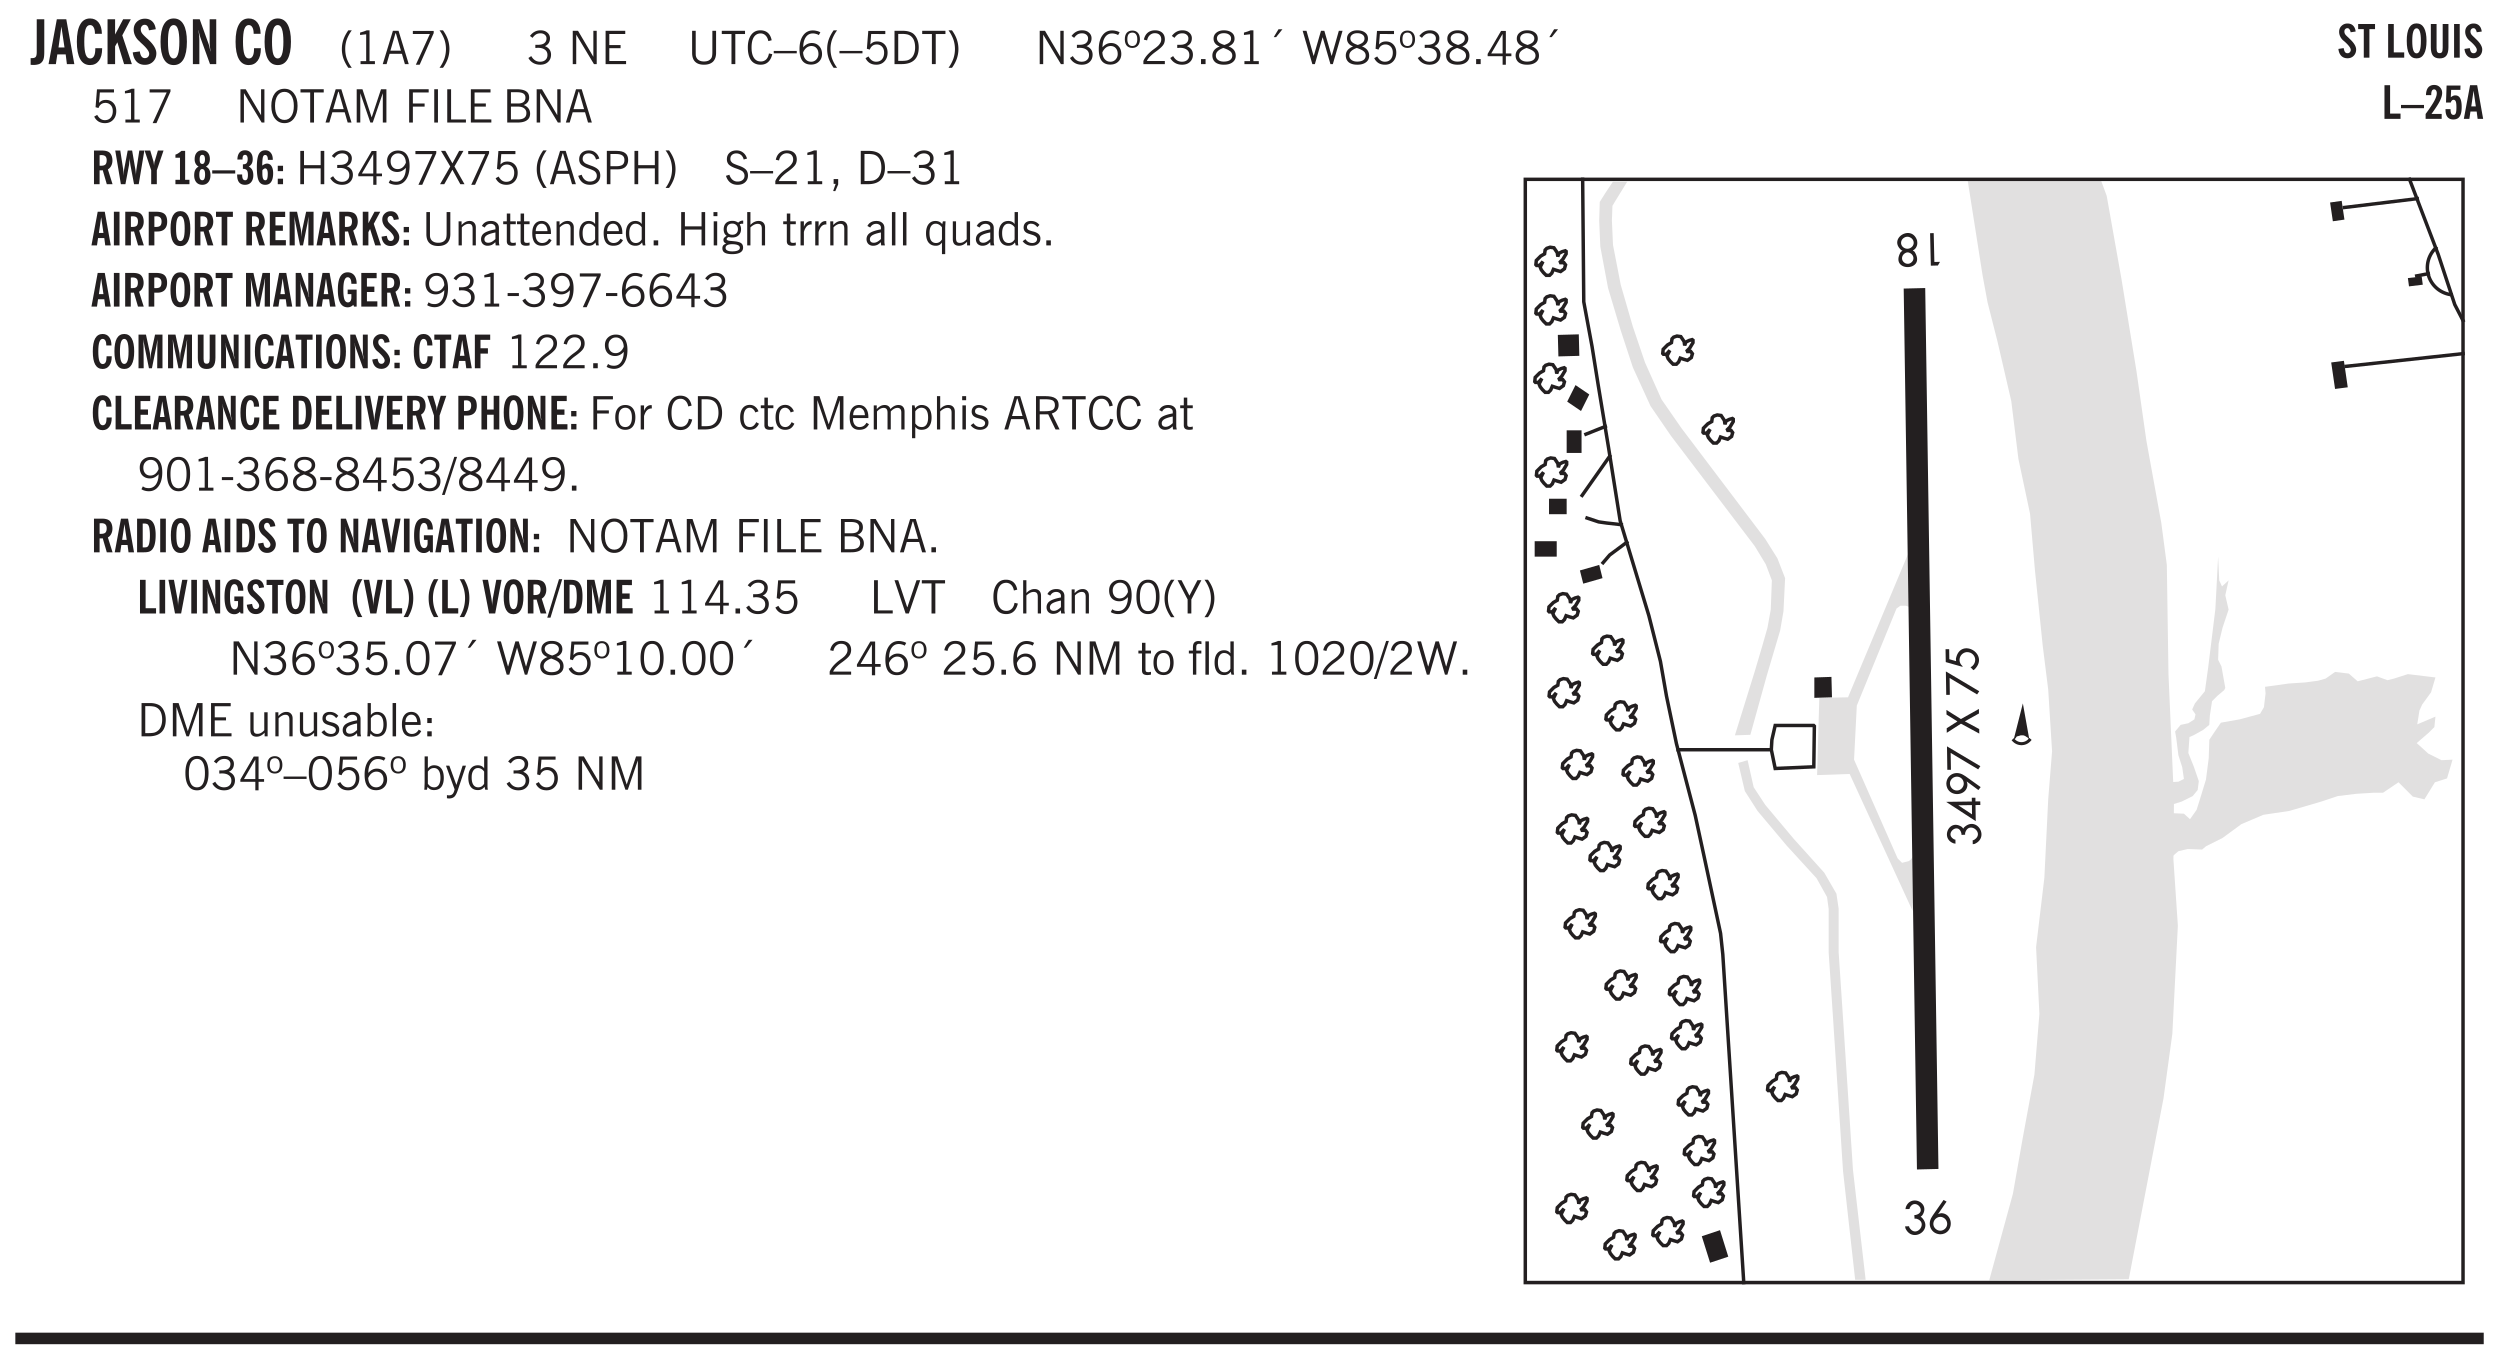 <svg xmlns="http://www.w3.org/2000/svg" xmlns:xlink="http://www.w3.org/1999/xlink" width="326pt" height="178pt" viewBox="0 0 326 178"><defs><symbol overflow="visible" id="aN"><path style="stroke:none" d="M.64-1.578c0 .418.07.734.22.953.156.21.374.313.656.313.27 0 .476-.102.625-.313.156-.219.234-.531.234-.938 0-.414-.074-.726-.219-.937a.724.724 0 0 0-.64-.328.76.76 0 0 0-.657.328c-.148.21-.218.516-.218.922Zm-.437 0c0-.508.113-.906.344-1.188.226-.28.55-.421.969-.421.414 0 .738.14.968.421.227.282.344.68.344 1.188 0 .523-.117.922-.344 1.203-.23.281-.554.422-.968.422-.418 0-.743-.14-.97-.422-.23-.281-.343-.68-.343-1.203Zm0 0"/></symbol><symbol overflow="visible" id="b"><path style="stroke:none" d="M1.875-1.625c0 .45-.031.766-.094.953a1.023 1.023 0 0 1-.281.469.87.87 0 0 1-.422.234 2.12 2.12 0 0 1-.61.078C.396.11.286.102.142.094H.094v-.875h.172c.238 0 .398-.051.484-.156.094-.102.14-.32.14-.657v-4.25h.985Zm0 0"/></symbol><symbol overflow="visible" id="d"><path style="stroke:none" d="M2.64-3.953c0-.375-.058-.656-.171-.844-.106-.195-.262-.297-.469-.297-.262 0-.453.18-.578.532-.117.355-.172.902-.172 1.64 0 .762.063 1.32.188 1.672.125.344.316.516.578.516.218 0 .382-.102.5-.313.113-.207.171-.523.171-.953v-.078h.891V-2c0 .656-.14 1.18-.422 1.563-.281.374-.668.562-1.156.562-.563 0-.992-.254-1.281-.766C.426-1.16.28-1.92.28-2.92c0-.99.145-1.74.438-2.25.289-.52.719-.782 1.281-.782.477 0 .852.18 1.125.531.27.344.41.836.422 1.469Zm0 0"/></symbol><symbol overflow="visible" id="e"><path style="stroke:none" d="M.5 0v-5.844h.984v1.985l1.047-1.985h1L2.421-3.75 3.672 0H2.657l-.875-2.844-.297.531V0Zm0 0"/></symbol><symbol overflow="visible" id="f"><path style="stroke:none" d="m.25-1.531.922-.125c.039.293.113.511.219.656a.521.521 0 0 0 .437.219c.164 0 .3-.051.406-.156a.572.572 0 0 0 .157-.422c0-.313-.352-.774-1.047-1.391a6.455 6.455 0 0 1-.235-.234 2.12 2.12 0 0 1-.546-.704A1.848 1.848 0 0 1 .374-4.5c0-.414.133-.754.406-1.016.281-.27.633-.406 1.063-.406.394 0 .71.121.953.36.25.242.398.578.453 1.015l-.89.14c-.032-.226-.094-.405-.188-.53a.433.433 0 0 0-.36-.188.464.464 0 0 0-.375.172.612.612 0 0 0-.14.422c0 .156.039.308.125.453.082.137.27.34.562.61.04.042.102.1.188.171.77.7 1.156 1.328 1.156 1.89 0 .438-.14.798-.422 1.079-.281.281-.64.422-1.078.422-.45 0-.808-.14-1.078-.422-.273-.281-.438-.68-.5-1.203Zm0 0"/></symbol><symbol overflow="visible" id="g"><path style="stroke:none" d="M1.25-2.922c0 .75.055 1.305.172 1.656.125.356.316.532.578.532.25 0 .43-.176.547-.532.125-.351.187-.906.187-1.656 0-.738-.062-1.285-.187-1.64-.117-.352-.297-.532-.547-.532-.262 0-.453.18-.578.532-.117.355-.172.902-.172 1.64Zm-.969 0c0-.988.145-1.738.438-2.25.289-.52.719-.781 1.281-.781.563 0 .988.262 1.281.781.29.512.438 1.262.438 2.25 0 1-.149 1.762-.438 2.281-.293.512-.719.766-1.281.766-.563 0-.992-.254-1.281-.766C.426-1.16.28-1.92.28-2.92Zm0 0"/></symbol><symbol overflow="visible" id="h"><path style="stroke:none" d="M.5 0v-5.844h.89l1.126 3.125c.05.125.097.281.14.469.04.18.082.371.125.578h.031a8.27 8.27 0 0 1-.093-.656 4.6 4.6 0 0 1-.031-.516v-3h.859V0h-.813L1.516-3.36A6.298 6.298 0 0 1 1.25-4.39h-.031c.039.211.07.422.093.641.02.219.032.445.032.672V0Zm0 0"/></symbol><symbol overflow="visible" id="j"><path style="stroke:none" d="M1.203.484a5.307 5.307 0 0 1-.64-1.203 3.795 3.795 0 0 1-.204-1.25c0-.426.067-.836.204-1.234.144-.406.359-.805.64-1.203h.453A5.034 5.034 0 0 0 1-3.203 3.67 3.67 0 0 0 .797-1.97c0 .438.066.856.203 1.25.145.399.363.797.656 1.203Zm0 0"/></symbol><symbol overflow="visible" id="k"><path style="stroke:none" d="M2.047-4.406v4.015h.703V0H.875v-.39h.734v-3.5l-.796.093v-.312c.164-.04.32-.086.468-.141.157-.05.29-.102.407-.156Zm0 0"/></symbol><symbol overflow="visible" id="l"><path style="stroke:none" d="M1.11-1.75h1.374l-.656-2.266h-.062ZM.11 0l1.327-4.344h.735L3.5 0H3l-.39-1.344H1L.61 0Zm0 0"/></symbol><symbol overflow="visible" id="m"><path style="stroke:none" d="m.828.078 1.828-4H.437v-.406h2.72v.281L1.327.078Zm0 0"/></symbol><symbol overflow="visible" id="n"><path style="stroke:none" d="M.313.484a4.75 4.75 0 0 0 .64-1.203 3.9 3.9 0 0 0 0-2.484 4.817 4.817 0 0 0-.64-1.203h.453c.289.398.504.797.64 1.203a3.9 3.9 0 0 1 0 2.484A4.75 4.75 0 0 1 .766.484Zm0 0"/></symbol><symbol overflow="visible" id="o"><path style="stroke:none" d="m.203-.797.375-.25c.133.242.297.422.485.547.195.125.414.188.656.188.3 0 .535-.079.703-.235.176-.156.265-.367.265-.64 0-.301-.109-.532-.328-.688-.21-.164-.515-.25-.921-.25-.063 0-.122.008-.172.016h-.157v-.407h.313c.375 0 .656-.066.844-.203.195-.144.296-.351.296-.625a.59.59 0 0 0-.218-.484c-.149-.125-.34-.188-.578-.188-.211 0-.399.047-.563.141a1.555 1.555 0 0 0-.453.453l-.344-.25c.188-.25.39-.43.61-.547.226-.125.484-.187.765-.187.375 0 .672.101.89.297a.927.927 0 0 1 .345.75c0 .242-.059.449-.172.625a1.023 1.023 0 0 1-.485.39c.258.106.457.25.594.438.133.187.203.414.203.672 0 .398-.133.714-.39.953-.25.242-.594.36-1.032.36-.336 0-.632-.075-.89-.22a1.646 1.646 0 0 1-.64-.656Zm0 0"/></symbol><symbol overflow="visible" id="q"><path style="stroke:none" d="M.578 0v-4.344h.688l2 3.39v-3.39h.437V0h-.36L1.032-3.844V0Zm0 0"/></symbol><symbol overflow="visible" id="r"><path style="stroke:none" d="M.578 0v-4.344h2.563v.422H1.062v1.438h1.47v.406h-1.47v1.672H3.25V0Zm0 0"/></symbol><symbol overflow="visible" id="s"><path style="stroke:none" d="M.578-4.344h.469v2.797c0 .2.004.352.016.453.019.094.05.184.093.266a.816.816 0 0 0 .375.36c.164.085.364.124.594.124.238 0 .441-.039.61-.125a.856.856 0 0 0 .374-.36.875.875 0 0 0 .079-.28c.019-.102.03-.274.03-.516v-2.719h.485v2.875c0 .5-.137.887-.406 1.157-.274.261-.664.39-1.172.39-.512 0-.898-.129-1.156-.39C.707-.57.579-.958.579-1.47Zm0 0"/></symbol><symbol overflow="visible" id="t"><path style="stroke:none" d="M1.39 0v-3.922H.126v-.422h3.031v.422H1.891V0Zm0 0"/></symbol><symbol overflow="visible" id="u"><path style="stroke:none" d="M3.469-1.297c-.106.461-.29.805-.547 1.031-.25.23-.574.344-.969.344C1.41.078.993-.113.703-.5.422-.895.281-1.453.281-2.172c0-.695.145-1.242.438-1.64.289-.395.687-.594 1.187-.594.407 0 .735.11.985.328.25.219.414.543.5.969L2.953-3c-.062-.32-.183-.566-.36-.734A.882.882 0 0 0 1.954-4c-.387 0-.683.164-.89.484-.2.313-.297.766-.297 1.36 0 .586.101 1.031.312 1.344.207.312.504.468.89.468a.973.973 0 0 0 .704-.265c.187-.188.305-.446.36-.782Zm0 0"/></symbol><symbol overflow="visible" id="v"><path style="stroke:none" d="M0-1.406v-.313h3v.313Zm0 0"/></symbol><symbol overflow="visible" id="w"><path style="stroke:none" d="M.828-1.531c.02.375.125.672.313.89.187.22.43.329.734.329a.89.89 0 0 0 .672-.282 1.02 1.02 0 0 0 .281-.734c0-.313-.086-.563-.25-.75-.168-.188-.39-.281-.672-.281a.999.999 0 0 0-.625.218c-.18.137-.328.34-.453.61Zm.016-.657c.156-.187.328-.328.515-.421.188-.094.383-.141.594-.141.406 0 .727.137.969.406.25.262.375.606.375 1.031 0 .407-.137.743-.406 1-.262.25-.606.376-1.032.376-.492 0-.867-.165-1.125-.5C.484-.781.36-1.285.36-1.954c0-.75.157-1.344.47-1.781.312-.438.734-.657 1.265-.657.176 0 .344.024.5.063.164.031.328.094.484.187l-.203.36a1.104 1.104 0 0 0-.36-.156A1.408 1.408 0 0 0 2.095-4c-.387 0-.696.168-.922.5-.219.324-.328.762-.328 1.313Zm0 0"/></symbol><symbol overflow="visible" id="x"><path style="stroke:none" d="M1.203.484a5.307 5.307 0 0 1-.64-1.203 3.795 3.795 0 0 1-.204-1.25c0-.426.067-.836.204-1.234.144-.406.359-.805.64-1.203h.453A5.034 5.034 0 0 0 1-3.203 3.67 3.67 0 0 0 .797-1.97c0 .438.066.856.203 1.25.145.399.363.797.656 1.203Zm0 0"/></symbol><symbol overflow="visible" id="y"><path style="stroke:none" d="M.406-.781.796-1c.126.23.27.402.438.516a.94.94 0 0 0 .563.171c.312 0 .562-.101.75-.312.187-.219.281-.508.281-.875 0-.32-.09-.578-.265-.766a.914.914 0 0 0-.704-.296c-.21 0-.39.058-.546.171a.978.978 0 0 0-.344.5L.579-2l.187-2.328h2.218v.406H1.141l-.11 1.36a1.28 1.28 0 0 1 .39-.297c.145-.063.317-.094.516-.094.395 0 .72.137.97.406.25.274.374.625.374 1.063 0 .46-.136.836-.406 1.125-.273.293-.625.437-1.063.437-.335 0-.62-.074-.859-.219a1.48 1.48 0 0 1-.547-.64Zm0 0"/></symbol><symbol overflow="visible" id="z"><path style="stroke:none" d="M1.5-3.938h-.438v3.516h.375c.333 0 .594-.02.782-.062.187-.051.347-.133.484-.25.176-.133.313-.32.406-.563.102-.25.157-.539.157-.875 0-.344-.047-.64-.141-.89a1.332 1.332 0 0 0-.422-.594 1.294 1.294 0 0 0-.469-.219 3.423 3.423 0 0 0-.734-.063ZM.578 0v-4.344H1.61c.332 0 .602.032.813.094.207.055.394.137.562.25.239.188.422.438.547.75.133.313.203.672.203 1.078 0 .719-.187 1.262-.562 1.625C2.797-.18 2.238 0 1.5 0Zm0 0"/></symbol><symbol overflow="visible" id="A"><path style="stroke:none" d="M.313.484a4.75 4.75 0 0 0 .64-1.203 3.9 3.9 0 0 0 0-2.484 4.817 4.817 0 0 0-.64-1.203h.453c.289.398.504.797.64 1.203a3.9 3.9 0 0 1 0 2.484A4.75 4.75 0 0 1 .766.484Zm0 0"/></symbol><symbol overflow="visible" id="B"><path style="stroke:none" d="M.484-3.234c0 .28.055.5.172.656.114.148.274.219.485.219.195 0 .351-.07.468-.22.114-.155.172-.374.172-.655 0-.29-.058-.508-.172-.657-.105-.144-.261-.218-.468-.218-.22 0-.387.074-.5.218-.106.149-.157.368-.157.657Zm-.328 0c0-.364.082-.645.25-.844.176-.195.422-.297.735-.297.3 0 .539.102.718.297.176.2.266.48.266.844 0 .355-.09.632-.266.828-.18.199-.418.297-.718.297-.313 0-.559-.098-.735-.297-.168-.196-.25-.473-.25-.828Zm0 0"/></symbol><symbol overflow="visible" id="C"><path style="stroke:none" d="M.297 0v-.406c.094-.219.219-.426.375-.625.156-.196.348-.395.578-.594.102-.094.27-.223.5-.39a4.37 4.37 0 0 0 .484-.391 1.86 1.86 0 0 0 .297-.406.95.95 0 0 0 .094-.407c0-.25-.074-.445-.219-.594-.148-.144-.351-.218-.61-.218a.928.928 0 0 0-.655.25c-.18.156-.297.386-.36.687L.36-3.188c.082-.394.25-.695.5-.906.25-.207.567-.312.954-.312.394 0 .707.105.937.312.227.211.344.496.344.86 0 .156-.024.296-.063.421-.031.118-.09.231-.172.344-.148.211-.453.485-.921.828a6.86 6.86 0 0 0-.235.172 5.132 5.132 0 0 0-.61.547C.939-.742.82-.57.75-.406h2.344V0Zm0 0"/></symbol><symbol overflow="visible" id="D"><path style="stroke:none" d="M.61 0v-.656h.593V0Zm0 0"/></symbol><symbol overflow="visible" id="E"><path style="stroke:none" d="M1.734-2.11c-.343.126-.593.274-.75.438a.767.767 0 0 0-.234.563c0 .23.094.418.281.562.196.149.446.219.75.219.344 0 .614-.067.813-.203a.686.686 0 0 0 .297-.578.707.707 0 0 0-.266-.563c-.168-.144-.465-.289-.89-.437Zm.125-.39c.32-.102.547-.219.672-.344a.653.653 0 0 0 .203-.5.588.588 0 0 0-.265-.5c-.168-.125-.39-.187-.672-.187-.274 0-.492.062-.656.187a.58.58 0 0 0-.25.485c0 .187.078.355.234.5.156.136.398.257.734.359Zm-.609.203c-.262-.101-.46-.238-.594-.406a.963.963 0 0 1-.203-.61c0-.32.117-.582.36-.78.25-.208.578-.313.984-.313.426 0 .766.101 1.016.297.25.187.374.449.374.78a.94.94 0 0 1-.203.61c-.125.168-.32.305-.578.406.32.126.555.29.703.485.157.2.235.445.235.734 0 .367-.14.653-.422.86-.274.21-.649.312-1.125.312-.469 0-.84-.101-1.11-.312-.261-.22-.39-.516-.39-.891 0-.258.078-.488.234-.688.164-.207.406-.367.719-.484Zm0 0"/></symbol><symbol overflow="visible" id="F"><path style="stroke:none" d="M2.047-4.406v4.015h.703V0H.875v-.39h.734v-3.5l-.796.093v-.312c.164-.04.32-.086.468-.141.157-.05.29-.102.407-.156Zm0 0"/></symbol><symbol overflow="visible" id="G"><path style="stroke:none" d="m1.094-3.516.625-1.03h.515l-.828 1.03Zm0 0"/></symbol><symbol overflow="visible" id="H"><path style="stroke:none" d="M1.39 0 .126-4.344h.5l.922 3.25h.031l.938-3.25h.437l.938 3.25h.03l.923-3.25h.484L4.062 0H3.75L2.734-3.516 1.72 0Zm0 0"/></symbol><symbol overflow="visible" id="I"><path style="stroke:none" d="M2.625-4.328v2.937h.719v.36h-.719v1.11h-.422v-1.11H.25v-.297l1.75-3Zm-.422 2.937v-2.546L.72-1.392Zm0 0"/></symbol><symbol overflow="visible" id="J"><path style="stroke:none" d="m.828.078 1.828-4H.437v-.406h2.72v.281L1.327.078Zm0 0"/></symbol><symbol overflow="visible" id="K"><path style="stroke:none" d="M.766-2.172c0 .574.109 1.024.328 1.344.218.324.52.484.906.484.375 0 .672-.16.89-.484.22-.32.329-.77.329-1.344 0-.57-.11-1.02-.328-1.344C2.67-3.836 2.375-4 2-4c-.387 0-.688.164-.906.484-.219.325-.328.774-.328 1.344Zm-.485 0c0-.676.149-1.219.453-1.625.313-.406.735-.61 1.266-.61.52 0 .93.204 1.234.61.313.399.47.938.47 1.625 0 .688-.157 1.235-.47 1.64-.304.407-.714.61-1.234.61-.523 0-.938-.203-1.25-.61-.313-.405-.469-.952-.469-1.64Zm0 0"/></symbol><symbol overflow="visible" id="L"><path style="stroke:none" d="M1.11-1.75h1.374l-.656-2.266h-.062ZM.11 0l1.327-4.344h.735L3.5 0H3l-.39-1.344H1L.61 0Zm0 0"/></symbol><symbol overflow="visible" id="M"><path style="stroke:none" d="M.578 0v-4.344h.75L2.531-.672 3.75-4.344h.703V0h-.469v-3.828L2.672 0h-.313L1.047-3.828V0Zm0 0"/></symbol><symbol overflow="visible" id="N"><path style="stroke:none" d="M.578 0v-4.344h2.547v.422H1.062v1.438h1.532v.406H1.063V0Zm0 0"/></symbol><symbol overflow="visible" id="O"><path style="stroke:none" d="M.61 0v-4.344h.484V0Zm0 0"/></symbol><symbol overflow="visible" id="P"><path style="stroke:none" d="M.61 0v-4.344h.5v3.938h1.937V0Zm0 0"/></symbol><symbol overflow="visible" id="Q"><path style="stroke:none" d="M1.953-2.078h-.89v1.672h.89c.383 0 .664-.067.844-.203.187-.133.281-.344.281-.625a.741.741 0 0 0-.297-.625c-.187-.145-.465-.22-.828-.22Zm-.11-1.875h-.78v1.469h.921c.313 0 .551-.063.72-.188.163-.133.25-.328.25-.578 0-.238-.09-.414-.267-.531-.18-.114-.46-.172-.843-.172ZM.579 0v-4.344h1.188c.582 0 1.004.09 1.265.266.27.168.406.445.406.828 0 .23-.062.43-.187.594-.117.156-.29.281-.516.375.27.105.473.25.61.437.144.188.219.414.219.672 0 .387-.141.68-.422.875-.274.2-.684.297-1.235.297Zm0 0"/></symbol><symbol overflow="visible" id="ab"><path style="stroke:none" d="M.578 0v-4.344h.485v1.86h2.171v-1.86h.47V0h-.47v-2.063H1.063V0Zm0 0"/></symbol><symbol overflow="visible" id="ac"><path style="stroke:none" d="M2.797-2.797c-.012-.375-.11-.672-.297-.89a.923.923 0 0 0-.734-.329c-.274 0-.5.102-.688.297-.18.188-.266.43-.266.719 0 .313.083.563.25.75.165.188.391.281.672.281.227 0 .43-.066.61-.203.187-.144.336-.351.453-.625Zm0 .656c-.156.18-.328.313-.516.407-.187.093-.39.14-.61.14-.398 0-.718-.125-.968-.375-.242-.258-.36-.61-.36-1.047 0-.406.13-.734.391-.984.27-.258.614-.39 1.032-.39.5 0 .875.171 1.125.515.257.336.39.836.39 1.5 0 .75-.164 1.352-.484 1.797-.313.437-.735.656-1.266.656C1.332.078 1.148.051.984 0a1.29 1.29 0 0 1-.421-.188L.75-.561c.113.085.234.148.36.187.132.031.273.047.421.047.383 0 .692-.16.922-.484.227-.333.344-.774.344-1.329Zm0 0"/></symbol><symbol overflow="visible" id="ad"><path style="stroke:none" d="m.047 0 1.328-2.313-1.203-2.03h.562l.922 1.624.875-1.625h.563L1.922-2.312 3.234 0h-.546L1.655-1.89.594 0Zm0 0"/></symbol><symbol overflow="visible" id="ae"><path style="stroke:none" d="m.203-1.094.453-.14c.082.273.219.492.406.656a.994.994 0 0 0 .657.234c.27 0 .488-.066.656-.203a.67.67 0 0 0 .25-.547.72.72 0 0 0-.078-.343.84.84 0 0 0-.219-.266c-.137-.094-.383-.203-.734-.328a7.453 7.453 0 0 1-.266-.094c-.367-.145-.625-.3-.781-.469a.98.98 0 0 1-.219-.656c0-.352.113-.633.344-.844.226-.207.535-.312.922-.312.332 0 .613.093.843.281.239.18.41.438.516.781l-.437.125a1.08 1.08 0 0 0-.344-.594.976.976 0 0 0-.625-.203c-.23 0-.418.07-.563.204-.136.124-.203.296-.203.515 0 .106.02.2.063.281.05.086.125.168.219.25.101.075.328.172.671.297.114.043.204.074.266.094.406.156.688.328.844.516.156.187.234.433.234.734 0 .355-.125.648-.375.875-.242.219-.562.328-.969.328-.386 0-.71-.098-.968-.297-.25-.195-.438-.488-.563-.875Zm0 0"/></symbol><symbol overflow="visible" id="af"><path style="stroke:none" d="M1.047-2.344h.734c.395 0 .676-.062.844-.187.164-.125.25-.332.25-.625 0-.281-.09-.477-.266-.594-.168-.125-.453-.188-.859-.188h-.703ZM.578 0v-4.344h1.266c.52 0 .898.102 1.14.297.25.188.375.484.375.89 0 .387-.12.688-.359.907-.242.21-.578.313-1.016.313h-.937V0Zm0 0"/></symbol><symbol overflow="visible" id="ag"><path style="stroke:none" d="m.578.89.328-.937H.641v-.625h.593v.703L.86.906Zm0 0"/></symbol><symbol overflow="visible" id="aq"><path style="stroke:none" d="M.5 0v-3.14h.39v.484c.176-.188.348-.32.516-.406.164-.083.344-.126.532-.126.257 0 .457.079.593.235.145.148.219.355.219.625V0h-.422v-2.156c0-.239-.043-.406-.125-.5-.074-.102-.203-.156-.39-.156a.911.911 0 0 0-.454.124 1.548 1.548 0 0 0-.437.344V0Zm0 0"/></symbol><symbol overflow="visible" id="ar"><path style="stroke:none" d="M2.125-.828v-.86c-.523.106-.89.227-1.11.36-.218.137-.327.308-.327.516 0 .148.039.261.125.343.093.086.222.125.39.125a.994.994 0 0 0 .422-.11c.156-.081.32-.206.5-.374Zm-.016.406a1.71 1.71 0 0 1-.468.36 1.36 1.36 0 0 1-.532.109.874.874 0 0 1-.625-.234.874.874 0 0 1-.234-.625.93.93 0 0 1 .422-.797c.289-.196.773-.36 1.453-.485v-.234a.436.436 0 0 0-.172-.344.698.698 0 0 0-.453-.14.85.85 0 0 0-.453.124.976.976 0 0 0-.313.36L.36-2.531c.114-.219.266-.38.454-.485.195-.113.437-.171.718-.171.332 0 .586.085.766.25.187.156.281.382.281.671v1.75c0 .086.004.168.016.25.008.075.023.149.047.22V0h-.485Zm0 0"/></symbol><symbol overflow="visible" id="as"><path style="stroke:none" d="M1.734-.375v.36a1.42 1.42 0 0 1-.218.046 2.314 2.314 0 0 1-.25.016c-.23 0-.407-.047-.532-.14C.617-.196.563-.353.563-.564v-2.203h-.47v-.375h.47v-1.015h.453v1.015h.718v.375h-.718V-.75c0 .18.023.293.078.344.062.054.172.078.328.078.082 0 .18-.016.297-.047Zm0 0"/></symbol><symbol overflow="visible" id="at"><path style="stroke:none" d="M.688-1.86h1.53c-.011-.288-.085-.523-.218-.702a.661.661 0 0 0-.547-.266c-.23 0-.414.09-.547.265-.136.168-.21.403-.219.704Zm1.734.985.328.188c-.125.25-.293.437-.5.562-.21.117-.465.172-.766.172-.406 0-.718-.133-.937-.406C.336-.641.234-1.047.234-1.58c0-.5.102-.89.313-1.171.219-.29.52-.438.906-.438.383 0 .68.141.89.422.22.274.329.657.329 1.157v.125h-2v.109c0 .324.078.586.234.781a.77.77 0 0 0 .625.281.945.945 0 0 0 .516-.14c.156-.102.281-.242.375-.422Zm0 0"/></symbol><symbol overflow="visible" id="au"><path style="stroke:none" d="M2.297-2.36a1.066 1.066 0 0 0-.36-.343.87.87 0 0 0-.453-.125c-.25 0-.449.11-.593.328-.149.21-.22.508-.22.89 0 .43.071.75.22.97.144.218.359.328.64.328a.81.81 0 0 0 .422-.11 1.05 1.05 0 0 0 .344-.36Zm.437-1.984v3.969c.008.137.024.262.047.375h-.344l-.093-.39a1.106 1.106 0 0 1-.39.343 1.152 1.152 0 0 1-.485.094c-.399 0-.703-.14-.922-.422-.211-.29-.313-.691-.313-1.203 0-.52.11-.914.329-1.188.218-.28.523-.421.921-.421.188 0 .348.039.485.109a.796.796 0 0 1 .328.297v-1.563Zm0 0"/></symbol><symbol overflow="visible" id="av"><path style="stroke:none" d="M.484-3.813v-.53H1v.53ZM.516 0v-3.14h.453V0Zm0 0"/></symbol><symbol overflow="visible" id="aw"><path style="stroke:none" d="M.563.313c0 .156.07.269.218.343.145.082.36.125.64.125.333 0 .583-.043.75-.125.165-.074.25-.187.25-.344 0-.156-.085-.273-.25-.343-.167-.082-.417-.125-.75-.125-.28 0-.495.043-.64.125C.633.05.562.164.562.313Zm.156-2.454c0 .243.062.43.187.563.125.125.305.187.547.187.219 0 .39-.062.516-.187.133-.125.203-.3.203-.531 0-.227-.07-.407-.203-.532a.756.756 0 0 0-.547-.203c-.219 0-.39.063-.516.188-.125.125-.187.297-.187.515ZM.656-.25a.587.587 0 0 1-.281-.172.504.504 0 0 1-.094-.312c0-.094.031-.176.094-.25.063-.082.172-.172.328-.266a.831.831 0 0 1-.297-.344 1.254 1.254 0 0 1-.094-.5c0-.344.098-.613.297-.812.207-.196.493-.297.86-.297.144 0 .273.023.39.062.125.043.239.102.344.172.113-.094.211-.16.297-.203a.732.732 0 0 1 .281-.062h.078v.406h-.093a.849.849 0 0 0-.25.031c-.055.012-.09.031-.11.063.051.086.094.18.125.28.031.095.047.204.047.329 0 .336-.105.602-.312.797-.2.2-.477.297-.829.297-.074 0-.152-.004-.234-.016a1.382 1.382 0 0 1-.234-.047.545.545 0 0 0-.203.125.209.209 0 0 0-.063.156c0 .137.195.215.594.235.133.012.238.023.312.031.477.043.801.125.97.25.175.125.265.32.265.594 0 .27-.121.476-.36.625-.242.144-.593.219-1.062.219-.43 0-.75-.063-.969-.188C.243.828.141.633.141.375.14.227.176.102.25 0c.082-.094.219-.176.406-.25Zm0 0"/></symbol><symbol overflow="visible" id="ax"><path style="stroke:none" d="M.5 0v-4.344h.422v1.672c.176-.187.348-.316.515-.39a1.21 1.21 0 0 1 .547-.126c.27 0 .477.079.625.235.145.148.22.355.22.625V0h-.423v-2.156c0-.239-.043-.406-.125-.5-.086-.102-.219-.156-.406-.156-.168 0-.328.042-.484.124a1.708 1.708 0 0 0-.47.344V0Zm0 0"/></symbol><symbol overflow="visible" id="ay"><path style="stroke:none" d="M.5 0v-3.14h.438v.718c.101-.258.226-.445.375-.562a.781.781 0 0 1 .53-.188h.095l.015.438h-.062a.8.8 0 0 0-.579.25c-.156.168-.28.414-.375.734V0Zm0 0"/></symbol><symbol overflow="visible" id="az"><path style="stroke:none" d="M.516 0v-4.344h.453V0Zm0 0"/></symbol><symbol overflow="visible" id="aA"><path style="stroke:none" d="M2.297-2.36a1.223 1.223 0 0 0-.375-.343.835.835 0 0 0-.438-.125.69.69 0 0 0-.609.328c-.137.21-.203.508-.203.89 0 .43.066.75.203.97.145.218.363.328.656.328a.81.81 0 0 0 .422-.11 1.05 1.05 0 0 0 .344-.36Zm.469-.78a22.89 22.89 0 0 0-.032.5 6.766 6.766 0 0 0-.015.5v3.28h-.422V-.374a1.049 1.049 0 0 1-.36.328.974.974 0 0 1-.437.094c-.406 0-.727-.14-.953-.422-.219-.281-.328-.68-.328-1.203 0-.508.11-.906.328-1.188.219-.28.52-.421.906-.421.195 0 .367.039.516.109a.99.99 0 0 1 .36.312l.093-.375Zm0 0"/></symbol><symbol overflow="visible" id="aB"><path style="stroke:none" d="M2.719-3.14V0h-.39v-.469c-.18.18-.352.309-.517.39a1.193 1.193 0 0 1-.53.126c-.262 0-.466-.07-.61-.219C.535-.328.469-.539.469-.812v-2.329H.89v2.157c0 .242.035.414.109.515.082.094.21.14.39.14a.993.993 0 0 0 .454-.108 1.95 1.95 0 0 0 .437-.36V-3.14Zm0 0"/></symbol><symbol overflow="visible" id="aC"><path style="stroke:none" d="m.11-.547.359-.265c.113.167.242.292.39.375.157.085.32.124.5.124a.698.698 0 0 0 .454-.14.479.479 0 0 0 .171-.39c0-.239-.242-.427-.718-.563-.106-.032-.188-.055-.25-.078-.262-.07-.461-.176-.594-.313a.782.782 0 0 1-.188-.531c0-.258.082-.469.25-.625.176-.156.407-.235.688-.235.238 0 .445.043.625.126.187.085.351.214.5.39l-.281.297a1.223 1.223 0 0 0-.375-.344.943.943 0 0 0-.438-.11.572.572 0 0 0-.39.126.426.426 0 0 0-.141.328c0 .063.008.125.031.188.031.054.07.101.125.14.094.063.27.133.531.203.133.032.235.059.297.078.27.094.461.211.578.344a.754.754 0 0 1 .188.531c0 .293-.106.524-.313.688-.199.168-.468.25-.812.25-.242 0-.465-.05-.672-.156a1.335 1.335 0 0 1-.516-.438Zm0 0"/></symbol><symbol overflow="visible" id="aF"><path style="stroke:none" d="M.25-1.375v-.39h1.469v.39Zm0 0"/></symbol><symbol overflow="visible" id="c"><path style="stroke:none" d="M1.36-2.172h.78L1.735-4.89ZM.061 0l1.079-5.844h1.234L3.422 0h-.969l-.156-1.266H1.203L1.016 0Zm0 0"/></symbol><symbol overflow="visible" id="aO"><path style="stroke:none" d="M2.672-.75c-.125.273-.29.477-.485.61-.199.124-.433.187-.703.187-.406 0-.718-.133-.937-.406C.328-.641.219-1.047.219-1.58c0-.507.11-.905.328-1.187.226-.289.539-.437.937-.437.27 0 .5.078.688.234.195.149.344.352.437.61l-.421.14a.946.946 0 0 0-.282-.437.638.638 0 0 0-.437-.172c-.262 0-.461.11-.594.328-.137.219-.203.527-.203.922 0 .418.066.734.203.953.133.21.344.313.625.313.164 0 .316-.051.453-.157a1.24 1.24 0 0 0 .36-.484Zm0 0"/></symbol><symbol overflow="visible" id="aP"><path style="stroke:none" d="M.484 0v-3.14h.391v.484c.176-.188.344-.32.5-.406.164-.083.344-.126.531-.126.196 0 .36.047.485.141.125.086.21.215.265.39.176-.187.348-.32.516-.405.164-.083.344-.126.531-.126.258 0 .457.079.594.235.133.148.203.355.203.625V0h-.422v-2.188c0-.218-.043-.374-.125-.468-.074-.102-.2-.156-.375-.156a.911.911 0 0 0-.453.124 1.683 1.683 0 0 0-.422.344V0h-.422v-2.172c0-.226-.043-.39-.125-.484-.074-.102-.199-.156-.375-.156a.993.993 0 0 0-.437.109 1.868 1.868 0 0 0-.438.36V0Zm0 0"/></symbol><symbol overflow="visible" id="aQ"><path style="stroke:none" d="M.922-.781c.125.168.25.289.375.36.133.073.289.108.469.108.257 0 .46-.101.609-.312.145-.219.219-.523.219-.922 0-.426-.074-.742-.219-.953-.148-.219-.367-.328-.656-.328a.85.85 0 0 0-.453.125c-.137.086-.25.2-.344.344ZM.5 1.14v-4.282h.328l.078.391a.975.975 0 0 1 .375-.328.96.96 0 0 1 .453-.11c.414 0 .739.141.97.422.226.282.343.688.343 1.22 0 .51-.117.905-.344 1.187-.219.273-.543.406-.969.406-.18 0-.336-.031-.468-.094a.973.973 0 0 1-.344-.297v1.485Zm0 0"/></symbol><symbol overflow="visible" id="aR"><path style="stroke:none" d="M1.797-3.938h-.734v1.563h.718c.446 0 .77-.055.969-.172.195-.125.297-.328.297-.61 0-.288-.09-.491-.266-.609-.18-.113-.508-.171-.984-.171ZM.578 0v-4.344h1.219c.601 0 1.039.094 1.312.282.282.18.422.468.422.875 0 .28-.078.515-.234.703-.149.18-.367.312-.656.406L3.656 0h-.531l-.953-1.969h-1.11V0Zm0 0"/></symbol><symbol overflow="visible" id="aS"><path style="stroke:none" d="M.75-2.172c0 .617.086 1.078.266 1.39a.858.858 0 0 0 .796.47c.344 0 .598-.157.766-.47.176-.312.266-.773.266-1.39 0-.601-.09-1.062-.266-1.375-.168-.312-.422-.469-.765-.469-.344 0-.61.157-.797.47-.18.312-.266.773-.266 1.374Zm-.453 0c0-.726.129-1.281.39-1.656.258-.383.633-.578 1.125-.578.489 0 .86.195 1.11.578.258.375.39.93.39 1.656 0 .73-.132 1.29-.39 1.672-.25.387-.621.578-1.11.578C1.32.078.946-.113.688-.5c-.261-.383-.39-.941-.39-1.672Zm0 0"/></symbol><symbol overflow="visible" id="aT"><path style="stroke:none" d="M1.719-4.406.109.562H-.25l1.61-4.968Zm0 0"/></symbol><symbol overflow="visible" id="aX"><path style="stroke:none" d="M1.547 0 .094-4.344h.484L1.75-.828h.031L2.97-4.344h.484L1.97 0Zm0 0"/></symbol><symbol overflow="visible" id="aY"><path style="stroke:none" d="M1.406 0v-1.828L.094-4.344h.515l1.032 2.016 1.046-2.016h.516L1.891-1.828V0Zm0 0"/></symbol><symbol overflow="visible" id="aZ"><path style="stroke:none" d="M.547 0v-2.766H.016v-.375h.53v-.437c0-.281.056-.485.173-.61.125-.132.312-.203.562-.203.051 0 .11.008.172.016.063 0 .129.012.203.031v.36c-.054-.008-.11-.02-.172-.032-.054-.007-.101-.015-.14-.015-.125 0-.219.039-.282.11-.054.062-.078.163-.078.296v.484h.657v.375H.984V0Zm0 0"/></symbol><symbol overflow="visible" id="ba"><path style="stroke:none" d="M.922-.781c.113.156.238.277.375.36.133.073.285.108.453.108.25 0 .445-.101.594-.312.144-.219.219-.52.219-.906 0-.438-.075-.758-.22-.969a.724.724 0 0 0-.64-.328.825.825 0 0 0-.437.125c-.125.086-.243.2-.344.344ZM.453 0c.02-.156.031-.316.031-.484C.492-.648.5-.82.5-1v-3.344h.422v1.578a.952.952 0 0 1 .344-.312c.132-.07.289-.11.468-.11.407 0 .72.141.938.422.219.282.328.688.328 1.22 0 .51-.11.905-.328 1.187-.219.273-.54.406-.953.406-.18 0-.336-.031-.469-.094a.983.983 0 0 1-.36-.328L.798 0Zm0 0"/></symbol><symbol overflow="visible" id="bb"><path style="stroke:none" d="M.64 0v-.656h.579V0Zm0-1.734v-.657h.579v.657Zm0 0"/></symbol><symbol overflow="visible" id="bc"><path style="stroke:none" d="M1.188-.047.063-3.14H.5l.922 2.516.812-2.516h.438L1.609.047c-.148.437-.304.726-.468.875-.168.144-.391.219-.672.219-.055 0-.106-.008-.156-.016a.644.644 0 0 1-.126-.016V.703C.228.711.27.72.314.72c.039.008.082.015.124.015.208 0 .368-.058.485-.171.113-.118.203-.32.265-.61Zm0 0"/></symbol><symbol overflow="visible" id="R"><path style="stroke:none" d="M1.11-2.422c.019.012.038.016.062.016h.11c.269 0 .46-.051.577-.156.114-.114.172-.301.172-.563 0-.238-.058-.41-.172-.516-.105-.101-.28-.156-.53-.156-.044 0-.11.008-.204.016h-.016ZM2.796 0h-.75l-.531-1.828a.535.535 0 0 1-.141.016h-.266V0H.375v-4.39h.969c.281 0 .488.023.625.062.144.031.273.09.39.172.133.105.239.25.313.437.07.188.11.399.11.625 0 .262-.055.492-.157.688-.094.199-.242.355-.438.469Zm0 0"/></symbol><symbol overflow="visible" id="S"><path style="stroke:none" d="M.828 0 .094-4.39H.75l.375 2.421c.008.074.02.184.031.328.008.137.02.32.032.547.007-.226.019-.414.03-.562.02-.157.036-.27.048-.344l.453-2.39h.578l.422 2.468c.02.125.035.258.047.39.02.137.03.282.03.438 0-.144.005-.289.017-.437.007-.145.023-.285.046-.422l.375-2.438h.657L3.156 0h-.61l-.468-2.469a19.254 19.254 0 0 1-.062-.469 3.15 3.15 0 0 1-.032-.468c-.023.25-.043.449-.062.594-.012.148-.024.25-.031.312L1.42 0Zm0 0"/></symbol><symbol overflow="visible" id="T"><path style="stroke:none" d="M.797 0v-1.813l-.86-2.578h.735l.406 1.375c.02.063.035.149.047.25.02.106.035.227.047.36a5.12 5.12 0 0 1 .031-.375c.02-.102.04-.188.063-.25l.406-1.36h.734l-.875 2.579V0Zm0 0"/></symbol><symbol overflow="visible" id="V"><path style="stroke:none" d="M1.64-.578h.563V0H.375v-.578h.594v-2.875H.375v-.406a1.38 1.38 0 0 0 .39-.188c.126-.082.255-.18.391-.297h.485Zm0 0"/></symbol><symbol overflow="visible" id="W"><path style="stroke:none" d="M.813-2.297a.963.963 0 0 1-.391-.39 1.183 1.183 0 0 1-.125-.579c0-.351.086-.632.266-.843.175-.207.421-.313.734-.313.3 0 .539.106.719.313.175.21.265.492.265.843 0 .23-.043.422-.125.579-.086.156-.215.289-.39.39.207.106.359.25.453.438.094.18.14.414.14.703 0 .375-.101.68-.296.906-.188.219-.446.328-.766.328C.96.078.703-.032.516-.25.328-.477.234-.781.234-1.156c0-.29.047-.524.141-.703a.987.987 0 0 1 .438-.438Zm.14-.937c0 .199.024.351.078.453.063.094.149.14.266.14.113 0 .195-.05.25-.156.062-.101.094-.25.094-.437 0-.207-.032-.36-.094-.454-.055-.093-.14-.14-.266-.14-.117 0-.199.055-.25.156-.054.094-.078.242-.078.438Zm.703 1.984c0-.25-.031-.43-.093-.547a.32.32 0 0 0-.297-.172c-.118 0-.204.063-.266.188-.063.125-.094.304-.094.531 0 .25.031.438.094.563.07.117.172.171.297.171s.21-.062.266-.187c.062-.125.093-.305.093-.547Zm0 0"/></symbol><symbol overflow="visible" id="X"><path style="stroke:none" d="M0-1.39v-.423h3v.422Zm0 0"/></symbol><symbol overflow="visible" id="Y"><path style="stroke:none" d="M.25-1.266h.656v.047c0 .23.031.407.094.532.07.117.172.171.297.171s.21-.05.266-.156c.062-.113.093-.289.093-.531 0-.29-.047-.492-.14-.61-.094-.125-.25-.187-.47-.187H1v-.594h.016c.218 0 .375-.05.468-.156.094-.113.141-.29.141-.531 0-.176-.031-.313-.094-.406a.269.269 0 0 0-.25-.141c-.117 0-.199.047-.25.14-.054.094-.078.247-.078.454v.015H.281c.008-.383.098-.68.266-.89.164-.207.41-.313.734-.313.313 0 .555.106.735.313.175.199.265.48.265.843 0 .23-.043.422-.125.579-.086.156-.215.289-.39.39.207.106.359.25.453.438.094.18.14.414.14.703 0 .375-.101.68-.296.906-.188.219-.454.328-.797.328C.93.078.676-.032.5-.25.332-.469.25-.785.25-1.203Zm0 0"/></symbol><symbol overflow="visible" id="Z"><path style="stroke:none" d="M.938-2.422c.101-.082.207-.144.312-.187a.674.674 0 0 1 .297-.079.66.66 0 0 1 .594.329c.144.218.218.53.218.937 0 .492-.09.867-.265 1.125-.168.25-.422.375-.766.375-.398 0-.68-.172-.844-.515-.168-.344-.25-.93-.25-1.766 0-.79.082-1.36.25-1.703.176-.344.461-.516.86-.516.3 0 .535.11.703.328.176.211.265.5.265.875v.047h-.64c0-.219-.031-.379-.094-.484-.055-.102-.137-.156-.25-.156-.148 0-.246.09-.297.265-.054.168-.086.543-.093 1.125Zm.03.578a.804.804 0 0 0-.015.172v.25c0 .313.031.543.094.688.062.148.156.218.281.218.125 0 .207-.062.25-.187.05-.133.078-.36.078-.672 0-.227-.031-.398-.093-.516-.055-.113-.137-.171-.25-.171-.043 0-.094.023-.157.062a.663.663 0 0 0-.187.156Zm0 0"/></symbol><symbol overflow="visible" id="aa"><path style="stroke:none" d="M.375-1.703v-.703h.688v.703ZM.375 0v-.719h.688V0Zm0 0"/></symbol><symbol overflow="visible" id="ah"><path style="stroke:none" d="M1.016-1.625h.593l-.296-2.047ZM.046 0 .86-4.39h.922L2.563 0h-.72L1.72-.953H.906L.766 0Zm0 0"/></symbol><symbol overflow="visible" id="ai"><path style="stroke:none" d="M.39 0v-4.39h.735V0Zm0 0"/></symbol><symbol overflow="visible" id="aj"><path style="stroke:none" d="M1.11-2.422c.019.012.038.016.062.016h.125c.27 0 .46-.051.578-.156.113-.114.172-.301.172-.563 0-.227-.059-.395-.172-.5-.105-.113-.277-.172-.516-.172a.644.644 0 0 0-.125.016H1.11ZM.374 0v-4.39h.969c.52 0 .89.105 1.11.312.218.2.327.531.327 1 0 .418-.117.734-.344.953-.218.21-.539.313-.953.313H1.11V0Zm0 0"/></symbol><symbol overflow="visible" id="ak"><path style="stroke:none" d="M.938-2.188c0 .563.046.977.14 1.235.094.262.234.39.422.39.188 0 .328-.128.422-.39.094-.258.14-.672.14-1.235 0-.562-.046-.972-.14-1.234-.094-.27-.234-.406-.422-.406-.188 0-.328.137-.422.406-.094.262-.14.672-.14 1.235Zm-.72 0c0-.75.102-1.316.313-1.703.219-.382.54-.578.969-.578.426 0 .75.196.969.578.219.387.328.954.328 1.704s-.11 1.32-.328 1.703c-.219.386-.543.578-.969.578-.43 0-.75-.192-.969-.578C.321-.867.22-1.438.22-2.188Zm0 0"/></symbol><symbol overflow="visible" id="al"><path style="stroke:none" d="M.813 0v-3.719H.078v-.672h2.203v.672h-.734V0Zm0 0"/></symbol><symbol overflow="visible" id="am"><path style="stroke:none" d="M.375 0v-4.39h2v.687H1.109v1.094h.97v.703h-.97v1.218h1.36V0Zm0 0"/></symbol><symbol overflow="visible" id="an"><path style="stroke:none" d="M.375 0v-4.39h.969l.5 2.312c.02.094.035.226.047.39.02.168.039.368.062.594 0-.218.004-.41.016-.578.02-.176.039-.312.062-.406l.5-2.313H3.5V0h-.688l.016-2.828v-.297c.008-.156.024-.375.047-.656-.023.105-.047.226-.078.36-.024.136-.055.323-.094.562L2.125 0h-.39l-.579-2.86a13.642 13.642 0 0 0-.11-.562c-.023-.133-.042-.254-.062-.36.02.282.032.5.032.657.007.156.015.258.015.297L1.047 0Zm0 0"/></symbol><symbol overflow="visible" id="ao"><path style="stroke:none" d="M.375 0v-4.39h.734v1.5l.797-1.5h.75l-.844 1.577L2.75 0H2l-.672-2.14-.219.406V0Zm0 0"/></symbol><symbol overflow="visible" id="ap"><path style="stroke:none" d="m.188-1.14.687-.11c.04.23.098.402.172.516a.393.393 0 0 0 .328.156c.125 0 .223-.04.297-.125a.427.427 0 0 0 .125-.313c0-.238-.262-.593-.781-1.062-.086-.07-.149-.125-.188-.156a1.597 1.597 0 0 1-.406-.532 1.392 1.392 0 0 1-.14-.609c0-.313.1-.566.312-.766.207-.207.469-.312.781-.312.3 0 .54.09.719.266.187.18.3.437.344.78l-.657.095a.848.848 0 0 0-.156-.391.302.302 0 0 0-.266-.14.353.353 0 0 0-.28.124c-.075.074-.11.18-.11.313 0 .117.031.23.094.344.07.105.218.257.437.453l.14.14c.57.524.86.992.86 1.406 0 .336-.11.61-.328.829-.211.21-.477.312-.797.312-.336 0-.605-.101-.813-.312-.21-.22-.335-.52-.375-.907Zm0 0"/></symbol><symbol overflow="visible" id="aD"><path style="stroke:none" d="M.375 0v-4.39h.672l.844 2.343c.039.094.078.211.109.344.031.137.063.289.094.453h.031c-.031-.188-.059-.352-.078-.5a2.627 2.627 0 0 1-.031-.39v-2.25h.64V0h-.61l-.905-2.531a2.346 2.346 0 0 1-.125-.375 5.311 5.311 0 0 1-.079-.39H.922c.031.155.05.32.062.483.02.157.032.325.032.5V0Zm0 0"/></symbol><symbol overflow="visible" id="aE"><path style="stroke:none" d="m2.328 0-.094-.234A.926.926 0 0 1 1.922 0 .885.885 0 0 1 1.5.094c-.43 0-.75-.192-.969-.578C.321-.867.22-1.438.22-2.188S.32-3.503.53-3.89c.219-.382.54-.578.969-.578.363 0 .648.133.86.39.206.263.312.622.312 1.079v.031h-.688c0-.281-.043-.492-.125-.64-.086-.145-.203-.22-.359-.22-.188 0-.328.138-.422.407-.094.262-.14.672-.14 1.235 0 .574.046.992.14 1.25.102.261.258.39.469.39a.348.348 0 0 0 .312-.172c.082-.113.125-.273.125-.484v-.422H1.5v-.594h1.172V0Zm0 0"/></symbol><symbol overflow="visible" id="aG"><path style="stroke:none" d="M1.984-2.969c0-.281-.043-.492-.125-.64-.086-.145-.203-.22-.359-.22-.188 0-.328.138-.422.407-.094.262-.14.672-.14 1.235 0 .562.046.98.14 1.25.094.261.238.39.438.39.164 0 .289-.078.375-.234.082-.156.125-.395.125-.719v-.063h.671v.063c0 .492-.109.883-.328 1.172-.21.281-.496.422-.859.422-.43 0-.75-.192-.969-.578C.321-.867.22-1.438.22-2.188S.32-3.503.53-3.89c.219-.382.54-.578.969-.578.363 0 .645.133.844.39.207.263.312.634.312 1.11Zm0 0"/></symbol><symbol overflow="visible" id="aH"><path style="stroke:none" d="M2.656-1.375c0 .512-.094.887-.281 1.125-.18.23-.465.344-.86.344C1.118.094.829-.02.642-.25.453-.488.359-.863.359-1.375v-3.016h.75v3.157c0 .242.032.406.094.5.063.093.16.14.297.14.156 0 .258-.047.313-.14.062-.102.093-.286.093-.547v-3.11h.75Zm0 0"/></symbol><symbol overflow="visible" id="aI"><path style="stroke:none" d="M.375 0v-4.39h2v.687H1.109v1.094h.97v.703h-.97V0Zm0 0"/></symbol><symbol overflow="visible" id="aJ"><path style="stroke:none" d="M.375 0v-4.39h.734v3.702h1.36V0Zm0 0"/></symbol><symbol overflow="visible" id="aK"><path style="stroke:none" d="M1.11-.64h.187c.144 0 .254-.008.328-.032a.387.387 0 0 0 .188-.14c.082-.114.14-.282.171-.5a5.38 5.38 0 0 0 .063-.891 5.14 5.14 0 0 0-.063-.875 1.15 1.15 0 0 0-.171-.5.322.322 0 0 0-.188-.125.884.884 0 0 0-.328-.047h-.188ZM.374 0v-4.39h.906c.29 0 .52.038.688.109a.997.997 0 0 1 .422.312c.144.188.25.422.312.703a4.9 4.9 0 0 1 .094 1.063c0 .45-.04.812-.11 1.094a1.77 1.77 0 0 1-.296.687.945.945 0 0 1-.422.328C1.8-.03 1.57 0 1.28 0Zm0 0"/></symbol><symbol overflow="visible" id="aL"><path style="stroke:none" d="m.906 0-.86-4.39h.72l.437 2.374c.02.125.04.282.063.47.02.187.03.39.03.609a5.83 5.83 0 0 1 .048-.594c.02-.176.039-.336.062-.485l.438-2.375h.687L1.703 0Zm0 0"/></symbol><symbol overflow="visible" id="aM"><path style="stroke:none" d="M.375 0v-4.39h.734v1.796h.86V-4.39h.734V0H1.97v-1.922h-.86V0Zm0 0"/></symbol><symbol overflow="visible" id="aU"><path style="stroke:none" d="M1.61.469H1.03A4.58 4.58 0 0 1 .344-2a4.58 4.58 0 0 1 .688-2.469h.577a5.004 5.004 0 0 0-.53 1.219A4.393 4.393 0 0 0 .905-2c0 .438.055.86.172 1.266.113.398.29.796.531 1.203Zm0 0"/></symbol><symbol overflow="visible" id="aV"><path style="stroke:none" d="M.125.469C.363.063.539-.336.656-.734a4.69 4.69 0 0 0 0-2.516 5.325 5.325 0 0 0-.531-1.219h.578c.227.375.399.766.516 1.172.113.406.172.84.172 1.297a4.9 4.9 0 0 1-.172 1.297C1.102-.297.929.094.703.469Zm0 0"/></symbol><symbol overflow="visible" id="aW"><path style="stroke:none" d="M.281.547H-.14L1.391-4.47h.421Zm0 0"/></symbol><symbol overflow="visible" id="bl"><path style="stroke:none" d="M2.313 0H.219v-.64c.531-.72.906-1.282 1.125-1.688.218-.406.328-.742.328-1.016a.596.596 0 0 0-.094-.36.29.29 0 0 0-.25-.14.304.304 0 0 0-.281.172c-.063.117-.094.29-.094.516v.062H.266c.007-.426.101-.754.28-.984.188-.227.446-.344.782-.344.313 0 .563.102.75.297.195.188.297.438.297.75 0 .293-.102.64-.297 1.047-.2.398-.562.96-1.094 1.687h1.329Zm0 0"/></symbol><symbol overflow="visible" id="bm"><path style="stroke:none" d="M.234-1.266h.657v.047c0 .23.03.407.093.532.07.117.172.171.297.171.133 0 .227-.066.282-.203.062-.133.093-.394.093-.781 0-.395-.031-.656-.093-.781-.055-.133-.149-.203-.282-.203a.296.296 0 0 0-.218.093.592.592 0 0 0-.141.266H.297l.078-2.219h1.813l-.016.563H.969l-.047.969c.101-.083.203-.145.297-.188a.732.732 0 0 1 .281-.063c.29 0 .504.126.64.376.133.242.204.62.204 1.14 0 .563-.09.977-.266 1.234-.168.262-.445.391-.828.391-.336 0-.59-.11-.766-.328-.168-.219-.25-.535-.25-.953Zm0 0"/></symbol><clipPath id="bk"><path d="M308 11h13.879v5H308Zm0 0"/></clipPath><clipPath id="bd"><path d="M0 173.781h321.879v1.559H0Zm0 0"/></clipPath><clipPath id="bf"><path d="M302.738 3.02H312V8h-9.262Zm0 0"/></clipPath><clipPath id="bg"><path d="M311 3.02h4V8h-4Zm0 0"/></clipPath><clipPath id="bh"><path d="M314 3.02h4V8h-4Zm0 0"/></clipPath><clipPath id="bi"><path d="M318 3.02h1V8h-1Zm0 0"/></clipPath><clipPath id="bj"><path d="M319 3.02h2.879V8H319Zm0 0"/></clipPath><clipPath id="be"><path d="M302.738 3.02h19.14v16.5h-19.14Zm0 0"/></clipPath><clipPath id="bn"><path d="M193.898 20h127.98v150.48h-127.98Zm0 0"/></clipPath><clipPath id="bo"><path d="M193.898 19.52h127.98v150.96h-127.98Zm0 0"/></clipPath><clipPath id="bp"><path d="M195 21.5h126V169H195Zm0 0"/></clipPath><clipPath id="a"><path d="M0 0h324v178H0z"/></clipPath><clipPath id="bq"><path d="M0 0h324v178H0z"/></clipPath><g id="br" clip-path="url(#a)"><g style="fill:#231f20;fill-opacity:1"><use xlink:href="#b" x="1.9" y="8.36"/><use xlink:href="#c" x="4.27" y="8.36"/><use xlink:href="#d" x="7.741" y="8.36"/><use xlink:href="#e" x="11.524" y="8.36"/></g><g style="fill:#231f20;fill-opacity:1"><use xlink:href="#f" x="15.062" y="8.36"/><use xlink:href="#g" x="18.653" y="8.36"/><use xlink:href="#h" x="22.651" y="8.36"/><use xlink:href="#i" x="26.697" y="8.36"/><use xlink:href="#d" x="28.438" y="8.36"/><use xlink:href="#g" x="32.221" y="8.36"/></g><use xlink:href="#j" x="42.22" y="8.36" style="fill:#231f20;fill-opacity:1"/><use xlink:href="#k" x="44.139" y="8.36" style="fill:#231f20;fill-opacity:1"/><g style="fill:#231f20;fill-opacity:1"><use xlink:href="#l" x="47.799" y="8.36"/><use xlink:href="#m" x="51.398" y="8.36"/><use xlink:href="#n" x="54.998" y="8.36"/></g><use xlink:href="#i" x="56.98" y="8.36" style="fill:#231f20;fill-opacity:1"/><g style="fill:#231f20;fill-opacity:1"><use xlink:href="#o" x="66.7" y="8.36"/><use xlink:href="#p" x="70.307" y="8.36"/><use xlink:href="#q" x="72.108" y="8.36"/><use xlink:href="#r" x="76.392" y="8.36"/><use xlink:href="#p" x="79.813" y="8.36"/></g><use xlink:href="#s" x="87.674" y="8.36" style="fill:#231f20;fill-opacity:1"/><use xlink:href="#t" x="91.995" y="8.36" style="fill:#231f20;fill-opacity:1"/><use xlink:href="#u" x="95.236" y="8.36" style="fill:#231f20;fill-opacity:1"/><use xlink:href="#v" x="98.896" y="8.36" style="fill:#231f20;fill-opacity:1"/><g style="fill:#231f20;fill-opacity:1"><use xlink:href="#w" x="101.896" y="8.36"/><use xlink:href="#x" x="105.503" y="8.36"/><use xlink:href="#v" x="107.465" y="8.36"/><use xlink:href="#y" x="110.46" y="8.36"/><use xlink:href="#z" x="114.066" y="8.36"/><use xlink:href="#t" x="118.129" y="8.36"/></g><use xlink:href="#A" x="121.37" y="8.36" style="fill:#231f20;fill-opacity:1"/><use xlink:href="#i" x="123.28" y="8.36" style="fill:#231f20;fill-opacity:1"/><use xlink:href="#q" x="133" y="8.36" style="fill:#231f20;fill-opacity:1"/><use xlink:href="#o" x="137.321" y="8.36" style="fill:#231f20;fill-opacity:1"/><g style="fill:#231f20;fill-opacity:1"><use xlink:href="#w" x="140.921" y="8.36"/><use xlink:href="#B" x="144.521" y="8.36"/></g><g style="fill:#231f20;fill-opacity:1"><use xlink:href="#C" x="146.801" y="8.36"/><use xlink:href="#o" x="150.402" y="8.36"/><use xlink:href="#D" x="154.002" y="8.36"/><use xlink:href="#E" x="155.797" y="8.36"/><use xlink:href="#F" x="159.398" y="8.36"/><use xlink:href="#G" x="162.998" y="8.36"/></g><use xlink:href="#i" x="166.06" y="8.36" style="fill:#231f20;fill-opacity:1"/><g style="fill:#231f20;fill-opacity:1"><use xlink:href="#H" x="167.74" y="8.36"/><use xlink:href="#E" x="173.195" y="8.36"/><use xlink:href="#y" x="176.795" y="8.36"/><use xlink:href="#B" x="180.396" y="8.36"/></g><g style="fill:#231f20;fill-opacity:1"><use xlink:href="#o" x="182.676" y="8.36"/><use xlink:href="#E" x="186.276" y="8.36"/><use xlink:href="#D" x="189.877" y="8.36"/></g><use xlink:href="#I" x="191.738" y="8.36" style="fill:#231f20;fill-opacity:1"/><g style="fill:#231f20;fill-opacity:1"><use xlink:href="#E" x="195.338" y="8.36"/><use xlink:href="#G" x="198.938" y="8.36"/></g><g style="fill:#231f20;fill-opacity:1"><use xlink:href="#y" x="9.88" y="15.98"/><use xlink:href="#F" x="13.478" y="15.98"/><use xlink:href="#J" x="17.075" y="15.98"/></g><g style="fill:#231f20;fill-opacity:1"><use xlink:href="#p" x="25.175" y="15.98"/><use xlink:href="#p" x="26.976" y="15.98"/><use xlink:href="#q" x="28.777" y="15.98"/></g><use xlink:href="#K" x="33.098" y="15.98" style="fill:#231f20;fill-opacity:1"/><g style="fill:#231f20;fill-opacity:1"><use xlink:href="#t" x="37.058" y="15.98"/><use xlink:href="#L" x="40.337" y="15.98"/><use xlink:href="#M" x="43.935" y="15.98"/></g><use xlink:href="#N" x="50.775" y="15.98" style="fill:#231f20;fill-opacity:1"/><g style="fill:#231f20;fill-opacity:1"><use xlink:href="#O" x="54.015" y="15.98"/><use xlink:href="#P" x="55.71" y="15.98"/><use xlink:href="#r" x="58.822" y="15.98"/></g><use xlink:href="#Q" x="63.563" y="15.98" style="fill:#231f20;fill-opacity:1"/><g style="fill:#231f20;fill-opacity:1"><use xlink:href="#q" x="67.403" y="15.98"/><use xlink:href="#L" x="71.678" y="15.98"/></g><g style="fill:#231f20;fill-opacity:1"><use xlink:href="#R" x="9.88" y="24.02"/><use xlink:href="#S" x="12.934" y="24.02"/><use xlink:href="#T" x="16.918" y="24.02"/><use xlink:href="#U" x="19.24" y="24.02"/><use xlink:href="#V" x="20.501" y="24.02"/><use xlink:href="#W" x="23.087" y="24.02"/><use xlink:href="#X" x="25.673" y="24.02"/><use xlink:href="#Y" x="28.673" y="24.02"/><use xlink:href="#Z" x="31.259" y="24.02"/><use xlink:href="#aa" x="33.845" y="24.02"/><use xlink:href="#U" x="35.273" y="24.02"/></g><g style="fill:#231f20;fill-opacity:1"><use xlink:href="#ab" x="36.58" y="24.02"/><use xlink:href="#o" x="40.863" y="24.02"/><use xlink:href="#I" x="44.469" y="24.02"/></g><g style="fill:#231f20;fill-opacity:1"><use xlink:href="#ac" x="48.128" y="24.02"/><use xlink:href="#J" x="51.734" y="24.02"/><use xlink:href="#ad" x="55.339" y="24.02"/><use xlink:href="#J" x="58.62" y="24.02"/><use xlink:href="#y" x="62.226" y="24.02"/><use xlink:href="#p" x="65.831" y="24.02"/><use xlink:href="#x" x="67.632" y="24.02"/><use xlink:href="#L" x="69.594" y="24.02"/><use xlink:href="#ae" x="73.199" y="24.02"/><use xlink:href="#af" x="76.553" y="24.02"/><use xlink:href="#ab" x="80.158" y="24.02"/></g><use xlink:href="#A" x="84.479" y="24.02" style="fill:#231f20;fill-opacity:1"/><g style="fill:#231f20;fill-opacity:1"><use xlink:href="#ae" x="92.459" y="24.02"/><use xlink:href="#v" x="95.812" y="24.02"/><use xlink:href="#C" x="98.805" y="24.02"/></g><use xlink:href="#F" x="102.465" y="24.02" style="fill:#231f20;fill-opacity:1"/><g style="fill:#231f20;fill-opacity:1"><use xlink:href="#ag" x="106.064" y="24.02"/><use xlink:href="#p" x="107.864" y="24.02"/><use xlink:href="#z" x="109.665" y="24.02"/><use xlink:href="#v" x="113.726" y="24.02"/><use xlink:href="#o" x="116.72" y="24.02"/><use xlink:href="#F" x="120.325" y="24.02"/></g><use xlink:href="#ah" x="9.88" y="32" style="fill:#231f20;fill-opacity:1"/><use xlink:href="#ai" x="12.459" y="32" style="fill:#231f20;fill-opacity:1"/><g style="fill:#231f20;fill-opacity:1"><use xlink:href="#R" x="13.959" y="32"/><use xlink:href="#aj" x="17.02" y="32"/><use xlink:href="#ak" x="20.021" y="32"/><use xlink:href="#R" x="23.027" y="32"/><use xlink:href="#al" x="26.088" y="32"/></g><g style="fill:#231f20;fill-opacity:1"><use xlink:href="#U" x="28.428" y="32"/><use xlink:href="#R" x="29.749" y="32"/><use xlink:href="#am" x="32.81" y="32"/></g><use xlink:href="#an" x="35.389" y="32" style="fill:#231f20;fill-opacity:1"/><use xlink:href="#ah" x="39.229" y="32" style="fill:#231f20;fill-opacity:1"/><g style="fill:#231f20;fill-opacity:1"><use xlink:href="#R" x="41.868" y="32"/><use xlink:href="#ao" x="44.929" y="32"/></g><g style="fill:#231f20;fill-opacity:1"><use xlink:href="#ap" x="47.568" y="32"/><use xlink:href="#aa" x="50.268" y="32"/><use xlink:href="#U" x="51.703" y="32"/></g><g style="fill:#231f20;fill-opacity:1"><use xlink:href="#s" x="53.02" y="32"/><use xlink:href="#aq" x="57.3" y="32"/></g><g style="fill:#231f20;fill-opacity:1"><use xlink:href="#ar" x="60.48" y="32"/><use xlink:href="#as" x="63.524" y="32"/></g><g style="fill:#231f20;fill-opacity:1"><use xlink:href="#as" x="65.323" y="32"/><use xlink:href="#at" x="67.173" y="32"/><use xlink:href="#aq" x="70.074" y="32"/><use xlink:href="#au" x="73.304" y="32"/></g><g style="fill:#231f20;fill-opacity:1"><use xlink:href="#at" x="76.484" y="32"/><use xlink:href="#au" x="79.384" y="32"/><use xlink:href="#D" x="82.626" y="32"/><use xlink:href="#p" x="84.447" y="32"/><use xlink:href="#ab" x="86.248" y="32"/><use xlink:href="#av" x="90.552" y="32"/><use xlink:href="#aw" x="92.055" y="32"/></g><use xlink:href="#ax" x="94.936" y="32" style="fill:#231f20;fill-opacity:1"/><g style="fill:#231f20;fill-opacity:1"><use xlink:href="#p" x="98.237" y="32"/><use xlink:href="#as" x="100.038" y="32"/><use xlink:href="#ay" x="101.889" y="32"/></g><g style="fill:#231f20;fill-opacity:1"><use xlink:href="#ay" x="103.808" y="32"/><use xlink:href="#aq" x="105.766" y="32"/></g><g style="fill:#231f20;fill-opacity:1"><use xlink:href="#p" x="108.945" y="32"/><use xlink:href="#ar" x="110.747" y="32"/><use xlink:href="#az" x="113.791" y="32"/></g><g style="fill:#231f20;fill-opacity:1"><use xlink:href="#az" x="115.231" y="32"/><use xlink:href="#p" x="116.733" y="32"/><use xlink:href="#aA" x="118.535" y="32"/><use xlink:href="#aB" x="121.777" y="32"/><use xlink:href="#ar" x="125.007" y="32"/></g><use xlink:href="#au" x="128.008" y="32" style="fill:#231f20;fill-opacity:1"/><use xlink:href="#aC" x="131.247" y="32" style="fill:#231f20;fill-opacity:1"/><use xlink:href="#D" x="133.827" y="32" style="fill:#231f20;fill-opacity:1"/><g style="fill:#231f20;fill-opacity:1"><use xlink:href="#ah" x="9.88" y="39.98"/><use xlink:href="#ai" x="12.459" y="39.98"/><use xlink:href="#R" x="13.947" y="39.98"/></g><use xlink:href="#aj" x="17.008" y="39.98" style="fill:#231f20;fill-opacity:1"/><g style="fill:#231f20;fill-opacity:1"><use xlink:href="#ak" x="20.008" y="39.98"/><use xlink:href="#R" x="22.983" y="39.98"/></g><g style="fill:#231f20;fill-opacity:1"><use xlink:href="#al" x="26.045" y="39.98"/><use xlink:href="#U" x="28.384" y="39.98"/><use xlink:href="#an" x="29.705" y="39.98"/><use xlink:href="#ah" x="33.545" y="39.98"/></g><g style="fill:#231f20;fill-opacity:1"><use xlink:href="#aD" x="36.184" y="39.98"/><use xlink:href="#ah" x="39.195" y="39.98"/></g><g style="fill:#231f20;fill-opacity:1"><use xlink:href="#aE" x="41.835" y="39.98"/><use xlink:href="#am" x="44.738" y="39.98"/></g><use xlink:href="#R" x="47.378" y="39.98" style="fill:#231f20;fill-opacity:1"/><use xlink:href="#aa" x="50.439" y="39.98" style="fill:#231f20;fill-opacity:1"/><use xlink:href="#U" x="51.82" y="39.98" style="fill:#231f20;fill-opacity:1"/><g style="fill:#231f20;fill-opacity:1"><use xlink:href="#ac" x="53.14" y="39.98"/><use xlink:href="#o" x="56.741" y="39.98"/><use xlink:href="#F" x="60.342" y="39.98"/><use xlink:href="#aF" x="63.944" y="39.98"/><use xlink:href="#o" x="65.913" y="39.98"/><use xlink:href="#ac" x="69.514" y="39.98"/></g><g style="fill:#231f20;fill-opacity:1"><use xlink:href="#J" x="73.173" y="39.98"/><use xlink:href="#aF" x="76.775" y="39.98"/><use xlink:href="#w" x="78.744" y="39.98"/><use xlink:href="#w" x="82.345" y="39.98"/><use xlink:href="#I" x="85.946" y="39.98"/><use xlink:href="#o" x="89.547" y="39.98"/></g><g style="fill:#231f20;fill-opacity:1"><use xlink:href="#aG" x="9.88" y="48.02"/><use xlink:href="#ak" x="12.703" y="48.02"/><use xlink:href="#an" x="15.688" y="48.02"/><use xlink:href="#an" x="19.537" y="48.02"/></g><g style="fill:#231f20;fill-opacity:1"><use xlink:href="#aH" x="23.437" y="48.02"/><use xlink:href="#aD" x="26.458" y="48.02"/></g><g style="fill:#231f20;fill-opacity:1"><use xlink:href="#ai" x="29.519" y="48.02"/><use xlink:href="#aG" x="31.016" y="48.02"/><use xlink:href="#ah" x="33.839" y="48.02"/></g><use xlink:href="#al" x="36.478" y="48.02" style="fill:#231f20;fill-opacity:1"/><g style="fill:#231f20;fill-opacity:1"><use xlink:href="#ai" x="38.818" y="48.02"/><use xlink:href="#ak" x="40.315" y="48.02"/><use xlink:href="#aD" x="43.3" y="48.02"/></g><use xlink:href="#ap" x="46.361" y="48.02" style="fill:#231f20;fill-opacity:1"/><g style="fill:#231f20;fill-opacity:1"><use xlink:href="#aa" x="49.059" y="48.02"/><use xlink:href="#U" x="50.472" y="48.02"/><use xlink:href="#aG" x="51.734" y="48.02"/><use xlink:href="#al" x="54.557" y="48.02"/></g><g style="fill:#231f20;fill-opacity:1"><use xlink:href="#ah" x="56.957" y="48.02"/><use xlink:href="#aI" x="59.546" y="48.02"/></g><g style="fill:#231f20;fill-opacity:1"><use xlink:href="#F" x="63.94" y="48.02"/><use xlink:href="#C" x="67.541" y="48.02"/><use xlink:href="#C" x="71.142" y="48.02"/><use xlink:href="#D" x="74.744" y="48.02"/><use xlink:href="#ac" x="76.539" y="48.02"/></g><use xlink:href="#aG" x="9.88" y="56" style="fill:#231f20;fill-opacity:1"/><use xlink:href="#aJ" x="12.699" y="56" style="fill:#231f20;fill-opacity:1"/><g style="fill:#231f20;fill-opacity:1"><use xlink:href="#am" x="15.22" y="56"/><use xlink:href="#ah" x="17.844" y="56"/></g><g style="fill:#231f20;fill-opacity:1"><use xlink:href="#R" x="20.424" y="56"/><use xlink:href="#ah" x="23.498" y="56"/></g><g style="fill:#231f20;fill-opacity:1"><use xlink:href="#aD" x="26.078" y="56"/><use xlink:href="#aG" x="29.134" y="56"/></g><g style="fill:#231f20;fill-opacity:1"><use xlink:href="#am" x="31.953" y="56"/><use xlink:href="#U" x="34.578" y="56"/><use xlink:href="#aK" x="35.839" y="56"/></g><use xlink:href="#am" x="38.84" y="56" style="fill:#231f20;fill-opacity:1"/><use xlink:href="#aJ" x="41.479" y="56" style="fill:#231f20;fill-opacity:1"/><use xlink:href="#ai" x="44" y="56" style="fill:#231f20;fill-opacity:1"/><use xlink:href="#aL" x="45.5" y="56" style="fill:#231f20;fill-opacity:1"/><use xlink:href="#am" x="48.079" y="56" style="fill:#231f20;fill-opacity:1"/><g style="fill:#231f20;fill-opacity:1"><use xlink:href="#R" x="50.718" y="56"/><use xlink:href="#T" x="53.793" y="56"/></g><g style="fill:#231f20;fill-opacity:1"><use xlink:href="#aj" x="57.393" y="56"/><use xlink:href="#aM" x="60.407" y="56"/></g><use xlink:href="#ak" x="63.466" y="56" style="fill:#231f20;fill-opacity:1"/><use xlink:href="#aD" x="66.466" y="56" style="fill:#231f20;fill-opacity:1"/><use xlink:href="#am" x="69.527" y="56" style="fill:#231f20;fill-opacity:1"/><use xlink:href="#aa" x="72.106" y="56" style="fill:#231f20;fill-opacity:1"/><g style="fill:#231f20;fill-opacity:1"><use xlink:href="#N" x="74.8" y="56"/><use xlink:href="#aN" x="78.026" y="56"/><use xlink:href="#ay" x="81.047" y="56"/><use xlink:href="#p" x="82.995" y="56"/><use xlink:href="#u" x="84.796" y="56"/><use xlink:href="#z" x="88.424" y="56"/><use xlink:href="#p" x="92.495" y="56"/><use xlink:href="#aO" x="94.296" y="56"/><use xlink:href="#as" x="97.114" y="56"/></g><g style="fill:#231f20;fill-opacity:1"><use xlink:href="#aO" x="98.913" y="56"/><use xlink:href="#p" x="101.73" y="56"/><use xlink:href="#M" x="103.532" y="56"/><use xlink:href="#at" x="108.563" y="56"/><use xlink:href="#aP" x="111.453" y="56"/><use xlink:href="#aQ" x="116.43" y="56"/><use xlink:href="#ax" x="119.68" y="56"/><use xlink:href="#av" x="122.984" y="56"/><use xlink:href="#aC" x="124.475" y="56"/></g><g style="fill:#231f20;fill-opacity:1"><use xlink:href="#p" x="127.055" y="56"/><use xlink:href="#L" x="128.856" y="56"/></g><use xlink:href="#aR" x="132.515" y="56" style="fill:#231f20;fill-opacity:1"/><g style="fill:#231f20;fill-opacity:1"><use xlink:href="#t" x="136.416" y="56"/><use xlink:href="#u" x="139.714" y="56"/><use xlink:href="#u" x="143.342" y="56"/></g><g style="fill:#231f20;fill-opacity:1"><use xlink:href="#p" x="147.002" y="56"/><use xlink:href="#ar" x="148.803" y="56"/></g><use xlink:href="#as" x="151.803" y="56" style="fill:#231f20;fill-opacity:1"/><g style="fill:#231f20;fill-opacity:1"><use xlink:href="#ac" x="15.88" y="63.98"/><use xlink:href="#aS" x="19.481" y="63.98"/><use xlink:href="#F" x="23.081" y="63.98"/><use xlink:href="#aF" x="26.682" y="63.98"/><use xlink:href="#o" x="28.65" y="63.98"/><use xlink:href="#w" x="32.251" y="63.98"/></g><g style="fill:#231f20;fill-opacity:1"><use xlink:href="#E" x="35.91" y="63.98"/><use xlink:href="#aF" x="39.511" y="63.98"/><use xlink:href="#E" x="41.48" y="63.98"/><use xlink:href="#I" x="45.08" y="63.98"/><use xlink:href="#y" x="48.681" y="63.98"/><use xlink:href="#o" x="52.281" y="63.98"/><use xlink:href="#aT" x="55.882" y="63.98"/></g><g style="fill:#231f20;fill-opacity:1"><use xlink:href="#E" x="57.562" y="63.98"/><use xlink:href="#I" x="61.163" y="63.98"/><use xlink:href="#I" x="64.763" y="63.98"/><use xlink:href="#ac" x="68.364" y="63.98"/><use xlink:href="#D" x="71.964" y="63.98"/></g><g style="fill:#231f20;fill-opacity:1"><use xlink:href="#R" x="9.88" y="72.02"/><use xlink:href="#ah" x="12.915" y="72.02"/><use xlink:href="#aK" x="15.501" y="72.02"/><use xlink:href="#ai" x="18.5" y="72.02"/></g><use xlink:href="#ak" x="20.06" y="72.02" style="fill:#231f20;fill-opacity:1"/><g style="fill:#231f20;fill-opacity:1"><use xlink:href="#ah" x="24.321" y="72.02"/><use xlink:href="#ai" x="26.907" y="72.02"/></g><g style="fill:#231f20;fill-opacity:1"><use xlink:href="#aK" x="28.467" y="72.02"/><use xlink:href="#ap" x="31.466" y="72.02"/><use xlink:href="#U" x="34.142" y="72.02"/><use xlink:href="#al" x="35.403" y="72.02"/></g><use xlink:href="#ak" x="37.803" y="72.02" style="fill:#231f20;fill-opacity:1"/><g style="fill:#231f20;fill-opacity:1"><use xlink:href="#U" x="40.803" y="72.02"/><use xlink:href="#aD" x="42.064" y="72.02"/></g><use xlink:href="#ah" x="45.125" y="72.02" style="fill:#231f20;fill-opacity:1"/><g style="fill:#231f20;fill-opacity:1"><use xlink:href="#aL" x="47.704" y="72.02"/><use xlink:href="#ai" x="50.283" y="72.02"/><use xlink:href="#aE" x="51.777" y="72.02"/></g><use xlink:href="#ah" x="54.718" y="72.02" style="fill:#231f20;fill-opacity:1"/><g style="fill:#231f20;fill-opacity:1"><use xlink:href="#al" x="57.357" y="72.02"/><use xlink:href="#ai" x="59.703" y="72.02"/><use xlink:href="#ak" x="61.196" y="72.02"/><use xlink:href="#aD" x="64.178" y="72.02"/></g><g style="fill:#231f20;fill-opacity:1"><use xlink:href="#aa" x="67.238" y="72.02"/><use xlink:href="#U" x="68.648" y="72.02"/></g><g style="fill:#231f20;fill-opacity:1"><use xlink:href="#p" x="70" y="72.02"/><use xlink:href="#q" x="71.801" y="72.02"/><use xlink:href="#K" x="76.108" y="72.02"/></g><g style="fill:#231f20;fill-opacity:1"><use xlink:href="#t" x="80.067" y="72.02"/><use xlink:href="#L" x="83.378" y="72.02"/></g><g style="fill:#231f20;fill-opacity:1"><use xlink:href="#M" x="86.978" y="72.02"/><use xlink:href="#p" x="92.022" y="72.02"/><use xlink:href="#N" x="93.824" y="72.02"/></g><use xlink:href="#O" x="97.003" y="72.02" style="fill:#231f20;fill-opacity:1"/><use xlink:href="#P" x="98.742" y="72.02" style="fill:#231f20;fill-opacity:1"/><use xlink:href="#r" x="101.862" y="72.02" style="fill:#231f20;fill-opacity:1"/><g style="fill:#231f20;fill-opacity:1"><use xlink:href="#p" x="105.283" y="72.02"/><use xlink:href="#Q" x="107.084" y="72.02"/></g><use xlink:href="#q" x="110.924" y="72.02" style="fill:#231f20;fill-opacity:1"/><use xlink:href="#L" x="115.245" y="72.02" style="fill:#231f20;fill-opacity:1"/><use xlink:href="#D" x="118.845" y="72.02" style="fill:#231f20;fill-opacity:1"/><g style="fill:#231f20;fill-opacity:1"><use xlink:href="#aJ" x="15.88" y="80"/><use xlink:href="#ai" x="18.411" y="80"/><use xlink:href="#aL" x="19.916" y="80"/></g><use xlink:href="#ai" x="22.555" y="80" style="fill:#231f20;fill-opacity:1"/><use xlink:href="#aD" x="24.055" y="80" style="fill:#231f20;fill-opacity:1"/><use xlink:href="#aE" x="27.056" y="80" style="fill:#231f20;fill-opacity:1"/><g style="fill:#231f20;fill-opacity:1"><use xlink:href="#ap" x="29.997" y="80"/><use xlink:href="#al" x="32.684" y="80"/><use xlink:href="#ak" x="35.04" y="80"/><use xlink:href="#aD" x="38.033" y="80"/><use xlink:href="#U" x="41.062" y="80"/></g><g style="fill:#231f20;fill-opacity:1"><use xlink:href="#U" x="42.323" y="80"/><use xlink:href="#aU" x="43.644" y="80"/><use xlink:href="#aL" x="45.377" y="80"/><use xlink:href="#aJ" x="47.968" y="80"/><use xlink:href="#aV" x="50.499" y="80"/><use xlink:href="#U" x="52.232" y="80"/><use xlink:href="#aU" x="53.553" y="80"/><use xlink:href="#aJ" x="55.286" y="80"/><use xlink:href="#aV" x="57.816" y="80"/><use xlink:href="#U" x="59.549" y="80"/><use xlink:href="#aL" x="60.87" y="80"/><use xlink:href="#ak" x="63.461" y="80"/><use xlink:href="#R" x="66.454" y="80"/><use xlink:href="#aW" x="69.501" y="80"/><use xlink:href="#aK" x="71.162" y="80"/><use xlink:href="#an" x="74.172" y="80"/><use xlink:href="#am" x="78.029" y="80"/></g><g style="fill:#231f20;fill-opacity:1"><use xlink:href="#p" x="80.68" y="80"/><use xlink:href="#F" x="82.481" y="80"/><use xlink:href="#F" x="86.087" y="80"/><use xlink:href="#I" x="89.693" y="80"/><use xlink:href="#D" x="93.299" y="80"/><use xlink:href="#o" x="95.099" y="80"/><use xlink:href="#y" x="98.705" y="80"/></g><use xlink:href="#P" x="111.365" y="80" style="fill:#231f20;fill-opacity:1"/><g style="fill:#231f20;fill-opacity:1"><use xlink:href="#aX" x="114.545" y="80"/><use xlink:href="#t" x="118.079" y="80"/></g><use xlink:href="#u" x="127.26" y="80" style="fill:#231f20;fill-opacity:1"/><use xlink:href="#ax" x="130.92" y="80" style="fill:#231f20;fill-opacity:1"/><g style="fill:#231f20;fill-opacity:1"><use xlink:href="#ar" x="134.221" y="80"/><use xlink:href="#aq" x="137.245" y="80"/></g><g style="fill:#231f20;fill-opacity:1"><use xlink:href="#p" x="140.484" y="80"/><use xlink:href="#ac" x="142.286" y="80"/><use xlink:href="#aS" x="145.892" y="80"/><use xlink:href="#x" x="149.498" y="80"/><use xlink:href="#aY" x="151.46" y="80"/><use xlink:href="#A" x="154.748" y="80"/><use xlink:href="#p" x="156.71" y="80"/></g><g style="fill:#231f20;fill-opacity:1"><use xlink:href="#q" x="27.88" y="87.98"/><use xlink:href="#o" x="32.159" y="87.98"/><use xlink:href="#w" x="35.76" y="87.98"/></g><use xlink:href="#B" x="39.42" y="87.98" style="fill:#231f20;fill-opacity:1"/><g style="fill:#231f20;fill-opacity:1"><use xlink:href="#o" x="41.64" y="87.98"/><use xlink:href="#y" x="45.241" y="87.98"/></g><g style="fill:#231f20;fill-opacity:1"><use xlink:href="#D" x="48.9" y="87.98"/><use xlink:href="#aS" x="50.696" y="87.98"/><use xlink:href="#J" x="54.297" y="87.98"/><use xlink:href="#G" x="57.898" y="87.98"/><use xlink:href="#p" x="60.887" y="87.98"/><use xlink:href="#H" x="62.688" y="87.98"/><use xlink:href="#E" x="68.144" y="87.98"/><use xlink:href="#y" x="71.745" y="87.98"/><use xlink:href="#B" x="75.346" y="87.98"/></g><g style="fill:#231f20;fill-opacity:1"><use xlink:href="#F" x="77.626" y="87.98"/><use xlink:href="#aS" x="81.227" y="87.98"/><use xlink:href="#D" x="84.828" y="87.98"/></g><g style="fill:#231f20;fill-opacity:1"><use xlink:href="#aS" x="86.69" y="87.98"/><use xlink:href="#aS" x="90.291" y="87.98"/><use xlink:href="#G" x="93.892" y="87.98"/></g><g style="fill:#231f20;fill-opacity:1"><use xlink:href="#C" x="105.892" y="87.98"/><use xlink:href="#I" x="109.493" y="87.98"/><use xlink:href="#w" x="113.094" y="87.98"/><use xlink:href="#B" x="116.696" y="87.98"/></g><g style="fill:#231f20;fill-opacity:1"><use xlink:href="#C" x="120.776" y="87.98"/><use xlink:href="#y" x="124.377" y="87.98"/><use xlink:href="#D" x="127.978" y="87.98"/><use xlink:href="#w" x="129.773" y="87.98"/></g><g style="fill:#231f20;fill-opacity:1"><use xlink:href="#q" x="135.233" y="87.98"/><use xlink:href="#M" x="139.512" y="87.98"/></g><use xlink:href="#as" x="146.353" y="87.98" style="fill:#231f20;fill-opacity:1"/><use xlink:href="#aN" x="148.212" y="87.98" style="fill:#231f20;fill-opacity:1"/><g style="fill:#231f20;fill-opacity:1"><use xlink:href="#aZ" x="153.012" y="87.98"/><use xlink:href="#az" x="154.67" y="87.98"/><use xlink:href="#au" x="156.147" y="87.98"/></g><use xlink:href="#D" x="159.326" y="87.98" style="fill:#231f20;fill-opacity:1"/><use xlink:href="#p" x="161.127" y="87.98" style="fill:#231f20;fill-opacity:1"/><g style="fill:#231f20;fill-opacity:1"><use xlink:href="#F" x="162.989" y="87.98"/><use xlink:href="#aS" x="166.59" y="87.98"/><use xlink:href="#C" x="170.191" y="87.98"/><use xlink:href="#aS" x="173.792" y="87.98"/><use xlink:href="#aT" x="177.393" y="87.98"/><use xlink:href="#C" x="179.015" y="87.98"/></g><g style="fill:#231f20;fill-opacity:1"><use xlink:href="#H" x="182.674" y="87.98"/><use xlink:href="#D" x="188.129" y="87.98"/></g><g style="fill:#231f20;fill-opacity:1"><use xlink:href="#z" x="15.88" y="96.02"/><use xlink:href="#M" x="19.96" y="96.02"/></g><g style="fill:#231f20;fill-opacity:1"><use xlink:href="#r" x="24.941" y="96.02"/><use xlink:href="#p" x="28.379" y="96.02"/><use xlink:href="#aB" x="30.18" y="96.02"/><use xlink:href="#aq" x="33.408" y="96.02"/><use xlink:href="#aB" x="36.636" y="96.02"/></g><g style="fill:#231f20;fill-opacity:1"><use xlink:href="#aC" x="39.815" y="96.02"/><use xlink:href="#ar" x="42.437" y="96.02"/></g><g style="fill:#231f20;fill-opacity:1"><use xlink:href="#ba" x="45.438" y="96.02"/><use xlink:href="#az" x="48.678" y="96.02"/><use xlink:href="#at" x="50.178" y="96.02"/><use xlink:href="#bb" x="53.076" y="96.02"/></g><g style="fill:#231f20;fill-opacity:1"><use xlink:href="#aS" x="21.88" y="102.98"/><use xlink:href="#o" x="25.486" y="102.98"/><use xlink:href="#I" x="29.092" y="102.98"/><use xlink:href="#B" x="32.698" y="102.98"/></g><g style="fill:#231f20;fill-opacity:1"><use xlink:href="#v" x="34.978" y="102.98"/><use xlink:href="#aS" x="37.972" y="102.98"/><use xlink:href="#y" x="41.578" y="102.98"/><use xlink:href="#w" x="45.184" y="102.98"/><use xlink:href="#B" x="48.79" y="102.98"/></g><g style="fill:#231f20;fill-opacity:1"><use xlink:href="#p" x="51.07" y="102.98"/><use xlink:href="#ba" x="52.871" y="102.98"/><use xlink:href="#bc" x="56.093" y="102.98"/><use xlink:href="#au" x="58.835" y="102.98"/><use xlink:href="#p" x="62.057" y="102.98"/><use xlink:href="#o" x="63.858" y="102.98"/><use xlink:href="#y" x="67.464" y="102.98"/><use xlink:href="#p" x="71.07" y="102.98"/><use xlink:href="#q" x="72.872" y="102.98"/></g><use xlink:href="#M" x="77.193" y="102.98" style="fill:#231f20;fill-opacity:1"/><g clip-path="url(#bd)"><path style="stroke:none;fill-rule:nonzero;fill:#231f20;fill-opacity:1" d="M-14.121 175.281h336v-1.5h-336Zm0 0"/></g><g clip-path="url(#be)"><path style="stroke:none;fill-rule:nonzero;fill:#fff;fill-opacity:1" d="M302.738 19.52h19.14V3.02h-19.14Zm0 0"/></g><g style="fill:#231f20;fill-opacity:1" clip-path="url(#bf)"><use xlink:href="#ap" x="302.74" y="7.52"/><use xlink:href="#al" x="305.424" y="7.52"/><use xlink:href="#U" x="307.779" y="7.52"/><use xlink:href="#aJ" x="309.04" y="7.52"/></g><g clip-path="url(#bg)"><use xlink:href="#ak" x="311.621" y="7.52" style="fill:#231f20;fill-opacity:1"/></g><g clip-path="url(#bh)"><use xlink:href="#aH" x="314.621" y="7.52" style="fill:#231f20;fill-opacity:1"/></g><g clip-path="url(#bi)"><use xlink:href="#ai" x="317.622" y="7.52" style="fill:#231f20;fill-opacity:1"/></g><g clip-path="url(#bj)"><use xlink:href="#ap" x="319.182" y="7.52" style="fill:#231f20;fill-opacity:1"/></g><g style="fill:#231f20;fill-opacity:1" clip-path="url(#bk)"><use xlink:href="#aJ" x="308.56" y="15.5"/><use xlink:href="#X" x="311.09" y="15.5"/><use xlink:href="#bl" x="314.082" y="15.5"/><use xlink:href="#bm" x="316.661" y="15.5"/><use xlink:href="#ah" x="319.239" y="15.5"/></g><g clip-path="url(#bn)"><path style="stroke:none;fill-rule:nonzero;fill:#fff;fill-opacity:1" d="M193.898 170.48h127.98V20h-127.98Zm0 0"/></g><g clip-path="url(#bo)"><path style="stroke:none;fill-rule:nonzero;fill:#fff;fill-opacity:1" d="M193.898 170.48h127.98V19.52h-127.98Zm0 0"/></g><path style="stroke:none;fill-rule:evenodd;fill:#e1e0e0;fill-opacity:1" d="m247.395 118.766-8.2-17.84-4.246.144.29-10.07 3.741-.07 7.985-19.063v7.266l-.434-.145h-.719l-.503.36-5.18 12.66-.36 7.05 5.684 12.876.574.578.864-.219.289-.215.644-.933"/><path style="fill:none;stroke-width:.453;stroke-linecap:square;stroke-linejoin:miter;stroke:#231f20;stroke-opacity:1;stroke-miterlimit:1.415" d="m-.001 0 .144-15.97 1.079-5.824.793-4.965 1.367-8.27 1.508-9.495 3.742-12.371 1.511-5.973.79-4.531 1.296-6.188 2.446-9.347 1.152-5.325 2.156-10.07.29-2.734 2.734-42.797" transform="matrix(1 0 0 -1 204.38 23.386)"/><path style="fill:none;stroke-width:.453;stroke-linecap:square;stroke-linejoin:miter;stroke:#231f20;stroke-opacity:1;stroke-miterlimit:1.415" d="M0 .001h12.155l.075 1.293.43 1.871h5.109l-.074-5.394-5.036-.219-.504 2.45" transform="matrix(1 0 0 -1 216.825 97.763)"/><path style="stroke:none;fill-rule:evenodd;fill:#231f20;fill-opacity:1" d="m260.559 96.54 1.222-4.817.864 4.816-.145-.285-.434-.29-.214-.073h-.36l-.219.074-.285.07-.144.219-.145.14"/><path style="fill:none;stroke-width:.397;stroke-linecap:square;stroke-linejoin:miter;stroke:#231f20;stroke-opacity:1;stroke-miterlimit:1.415" d="M0 0a1.391 1.391 0 0 1 2.052.036" transform="matrix(1 0 0 -1 260.593 96.54)"/><path style="stroke:none;fill-rule:evenodd;fill:#231f20;fill-opacity:1" d="m236.89 90.93-2.3.07v-2.66l2.23-.074"/><path style="stroke:none;fill-rule:evenodd;fill:#e1e0e0;fill-opacity:1" d="m254.586 23.531 1.941 12.371.649 3.524 1.297 5.11 1.797 7.765.933 7.554 1.512 7.122.644 7.41 1.008 9.781.719 5.754.504 8.055-.504 6.257-.5 10.215-1.082 9.067.433 8.703-.648 7.91-1.512 8.2-1.293 7.335-3.093 11.297 18.199-.145 4.531-23.593 1.152-8.418.72-14.098-.579-8.633.074-7.765-.718-16.403-.215-14.242-.72-5.465-1.944-10.719-1.293-9.062-1.942-11.938-1.941-10.933-.793-2.16"/><path style="stroke:none;fill-rule:evenodd;fill:#e1e0e0;fill-opacity:1" d="m280.84 102.008 1.223-.074.718-.36-.215-1.511-.503-1.583-.29-2.3-.14-.793.719-.864 1.003-.214.793-.504.145-.649-.434-.644.36-.793 1.297-1.582.43-3.094.937-7.621.36-6.836.144 3.094.36.789.862-.79-.433 1.942.433 1.871-.793 2.371-.503 2.086-.07 2.086.433.863.5 2.809-.145.285-.86.723-.722.719-.285 1.867-.074 1.222-.79.649-1.292.719-.504.214-.145 2.086.72 1.797.644 1.871-.145 1.153-.644.789-1.442.719-1.148.363"/><path style="stroke:none;fill-rule:evenodd;fill:#e1e0e0;fill-opacity:1" d="m281.2 106.035 1.585.07.79.72.863-1.223.43-1.368.792-2.586.36-2.804.074-2.375.719-1.078.789-1.153 2.445-.433 2.664-.72.504-.862.215-1.797-.075-.864 3.094-.43 2.16-.144 1.653-.218 1.008-.286 1.222-.863 1.797.215 1.152 1.008 2.52-.649 1.363.504.863-.215 1.801-.578 3.594.434-.574 1.941-1.153 1.582-.359.793-.285 1.797 2.371-1.004-.14 1.364-.723.718-1.582 1.367.648.579.863.789 1.727.863 1.438-.07-.72 2.445-1.581.504-1.367 2.226-1.512-.355-1.867-1.871-2.016 1.363h-1.223l-2.3.145-2.375.289-2.157.718-4.172 1.223-3.382.504-2.875 1.223-2.45 1.8-2.156 1.079-.504.43-1.87-.071-1.224.285-1.003.863"/><path style="fill:none;stroke-width:.453;stroke-linecap:square;stroke-linejoin:miter;stroke:#231f20;stroke-opacity:1;stroke-miterlimit:1.415" d="m0 0 3.738-9.782 2.16-6.547 1.079-2.086" transform="matrix(1 0 0 -1 312.203 23.386)"/><path style="fill:none;stroke-width:.453;stroke-linecap:square;stroke-linejoin:miter;stroke:#231f20;stroke-opacity:1;stroke-miterlimit:1.415" d="m0 0-9.495-1.152" transform="matrix(1 0 0 -1 313.21 25.903)"/><path style="fill:none;stroke-width:.453;stroke-linecap:square;stroke-linejoin:miter;stroke:#231f20;stroke-opacity:1;stroke-miterlimit:1.415" d="m0 .002-15.25-1.657" transform="matrix(1 0 0 -1 319.18 46.115)"/><path style="stroke:none;fill-rule:evenodd;fill:#231f20;fill-opacity:1" d="m303.355 26.191.36 2.446-1.512.215-.36-2.446M303.645 47.05l.503 3.454-1.656.215-.504-3.453"/><path style="fill:none;stroke-width:.453;stroke-linecap:square;stroke-linejoin:miter;stroke:#231f20;stroke-opacity:1;stroke-miterlimit:1.415" d="m-.002 0-3.593-5.106" transform="matrix(1 0 0 -1 207.904 59.496)"/><path style="stroke:none;fill-rule:evenodd;fill:#231f20;fill-opacity:1" d="m204.02 74.387.433 1.722 2.516-.718-.43-1.727"/><path style="stroke:none;fill-rule:nonzero;fill:#231f20;fill-opacity:1" d="M198.121 72.586h2.875v-2.012h-2.875ZM202.293 59.063h1.941v-2.95h-1.941Zm0 0"/><path style="stroke:none;fill-rule:evenodd;fill:#231f20;fill-opacity:1" d="m202.363 52.375 1.082-2.16 1.797 1.222-1.078 2.16M201.215 46.477l-.074-2.805 2.734-.074.07 2.804"/><path style="stroke:none;fill-rule:nonzero;fill:#231f20;fill-opacity:1" d="M199.992 67.05h2.301v-2.015h-2.3Zm0 0"/><path style="fill:none;stroke-width:.453;stroke-linecap:square;stroke-linejoin:miter;stroke:#231f20;stroke-opacity:1;stroke-miterlimit:1.415" d="M0 0-1.94.217-2.95.36l-1.512.504" transform="matrix(1 0 0 -1 209.414 68.415)"/><path style="fill:none;stroke-width:.453;stroke-linecap:square;stroke-linejoin:miter;stroke:#231f20;stroke-opacity:1;stroke-miterlimit:1.415" d="m0 0-2.52-1.007" transform="matrix(1 0 0 -1 207.328 55.61)"/><path style="fill:none;stroke-width:.453;stroke-linecap:square;stroke-linejoin:miter;stroke:#231f20;stroke-opacity:1;stroke-miterlimit:1.415" d="m0 .001-2.23-1.656-.864-1.008m-10.14-93.867h122.28V47.33h-122.28Zm0 0" transform="matrix(1 0 0 -1 210.133 70.716)"/><path style="stroke:none;fill-rule:evenodd;fill:#231f20;fill-opacity:1" d="M246.242 37.629 247.97 152.5l2.804-.07-1.726-114.871"/><path style="fill:none;stroke-width:.453;stroke-linecap:square;stroke-linejoin:miter;stroke:#231f20;stroke-opacity:1;stroke-miterlimit:1.415" d="m0 .001.07.645.575.578.508.285.07.504.215.219.434.14.504-.07.43-.649.073-.503.141.433.434.215.504.145v-.43L3.528.79 3.094.36h.575l.214-.289-.14-.503-.504-.36-.504.145-.434.144-.215-.504-.289-.289h-.43l-.363.36-.285.359-.144.36.36.718-.43-.504Zm0 0" transform="matrix(1 0 0 -1 228.476 142.216)"/><path style="fill:none;stroke-width:.453;stroke-linecap:square;stroke-linejoin:miter;stroke:#231f20;stroke-opacity:1;stroke-miterlimit:1.415" d="M.001.001a3.555 3.555 0 0 1 1.973-6.09" transform="matrix(1 0 0 -1 315.624 32.333)"/><path style="fill:none;stroke-width:.453;stroke-linecap:square;stroke-linejoin:miter;stroke:#231f20;stroke-opacity:1;stroke-miterlimit:1.415" d="m-.002 0-1.507-.29" transform="matrix(1 0 0 -1 314.65 35.687)"/><path style="stroke:none;fill-rule:evenodd;fill:#231f20;fill-opacity:1" d="m311.988 36.262 1.797-.215.145 1.078-1.797.219"/><path style="fill:none;stroke-width:.453;stroke-linecap:square;stroke-linejoin:miter;stroke:#231f20;stroke-opacity:1;stroke-miterlimit:1.415" d="m0 0 .071.65.574.573.504.29.074.5.215.218.434.145.504-.075.43-.644.074-.508.14.434.434.215.504.144v-.43L3.524.794 3.094.36h.575l.215-.29-.145-.5-.504-.362-.504.144-.43.145-.214-.504-.29-.29h-.433l-.36.36-.284.363-.145.36.36.719L.504 0Zm0 0" transform="matrix(1 0 0 -1 207.257 162.86)"/><path style="fill:none;stroke-width:.453;stroke-linecap:square;stroke-linejoin:miter;stroke:#231f20;stroke-opacity:1;stroke-miterlimit:1.415" d="m.002.001.07.645.574.578.504.289.074.5.215.219.43.14.504-.07.433-.648.07-.504.145.433.434.215.504.145v-.43L3.525.79l-.43-.43h.575l.214-.288-.144-.504-.504-.36-.504.145-.43.144-.214-.504-.29-.289h-.433l-.36.36-.289.36-.14.362.36.72L.501 0Zm0 0" transform="matrix(1 0 0 -1 213.514 161.134)"/><path style="fill:none;stroke-width:.453;stroke-linecap:square;stroke-linejoin:miter;stroke:#231f20;stroke-opacity:1;stroke-miterlimit:1.415" d="m-.001 0 .074.648.574.574.504.29.07.503.22.215.429.145.504-.075.434-.644.07-.504.144.43.43.218.504.141v-.43l-.43-.718-.433-.434h.578l.215-.285-.145-.508-.504-.36-.504.145-.43.145-.218-.504-.285-.285h-.434l-.36.355-.288.363-.145.36.36.719L.503 0Zm0 0" transform="matrix(1 0 0 -1 218.837 156.027)"/><path style="fill:none;stroke-width:.453;stroke-linecap:square;stroke-linejoin:miter;stroke:#231f20;stroke-opacity:1;stroke-miterlimit:1.415" d="m0-.002.073.649.575.574.504.29.07.503.219.215.43.144.503-.07.434-.648.07-.504.145.433.43.215.503.145V1.51l-.43-.719-.433-.43h.578l.215-.288-.145-.504-.503-.36-.504.141-.434.145-.215-.5-.285-.29h-.434l-.359.36-.289.36-.144.359.363.718L.503 0Zm0 0" transform="matrix(1 0 0 -1 217.614 150.561)"/><path style="fill:none;stroke-width:.453;stroke-linecap:square;stroke-linejoin:miter;stroke:#231f20;stroke-opacity:1;stroke-miterlimit:1.415" d="m.001-.002.07.649.579.574.5.289.074.504.215.215.433.144.504-.07.43-.649.074-.503.14.433.434.215.504.144V1.51L3.525.79l-.43-.43h.574l.215-.289-.14-.504-.505-.359-.503.145-.434.14-.215-.5-.289-.289h-.43l-.363.36-.285.359-.145.36.36.718L.5-.002Zm0 0" transform="matrix(1 0 0 -1 216.823 144.088)"/><path style="fill:none;stroke-width:.453;stroke-linecap:square;stroke-linejoin:miter;stroke:#231f20;stroke-opacity:1;stroke-miterlimit:1.415" d="m.002 0 .07.648.574.575.504.289.075.504.214.214.43.145.508-.074.43-.645.074-.504.14.43.434.219.504.14v-.43L3.525.794l-.43-.434h.575L3.885.07 3.74-.434l-.504-.359-.5.145-.433.144-.215-.504-.29-.289h-.433l-.36.36-.284.363-.145.36.36.718L.506 0Zm0 0" transform="matrix(1 0 0 -1 215.959 135.457)"/><path style="fill:none;stroke-width:.453;stroke-linecap:square;stroke-linejoin:miter;stroke:#231f20;stroke-opacity:1;stroke-miterlimit:1.415" d="m0 0 .07.648.578.575.504.289.07.503.215.215.434.145.504-.074.43-.645.074-.504.144.43.43.219.504.14v-.43l-.43-.718-.433-.434h.574L3.887.07l-.145-.504-.504-.36-.504.145-.433.145-.215-.504-.29-.285h-.429l-.36.355-.288.364-.145.359.36.719L.503 0Zm0 0" transform="matrix(1 0 0 -1 215.672 129.703)"/><path style="fill:none;stroke-width:.453;stroke-linecap:square;stroke-linejoin:miter;stroke:#231f20;stroke-opacity:1;stroke-miterlimit:1.415" d="m-.001.001.074.645.574.578.504.289.07.504.219.215.43.144.504-.074.433-.645.07-.507.145.433.434.219.5.14v-.43L3.526.79 3.092.36h.578l.215-.289-.144-.503-.504-.36-.504.145-.43.144-.219-.504-.285-.289h-.433l-.36.36-.289.363-.14.36.355.718-.43-.504Zm0 0" transform="matrix(1 0 0 -1 214.521 122.798)"/><path style="fill:none;stroke-width:.453;stroke-linecap:square;stroke-linejoin:miter;stroke:#231f20;stroke-opacity:1;stroke-miterlimit:1.415" d="m.001.001.07.645.575.574.504.29.074.503.215.219.43.14.503-.07.434-.648.07-.504.145.433.433.215.504.145v-.434L3.525.79l-.43-.43h.574l.215-.288-.145-.504-.503-.36-.504.145-.43.144-.215-.503-.289-.29h-.434l-.359.36-.285.36-.145.359.36.718L.5-.003Zm0 0" transform="matrix(1 0 0 -1 212.866 115.892)"/><path style="fill:none;stroke-width:.453;stroke-linecap:square;stroke-linejoin:miter;stroke:#231f20;stroke-opacity:1;stroke-miterlimit:1.415" d="m0-.002.07.649.575.574.504.29.074.503.215.215.434.144.504-.07.43-.648.074-.504.14.433.434.215.504.145V1.51L3.524.791l-.43-.43h.575l.214-.288-.14-.504-.504-.36-.508.145-.43.14-.214-.5-.29-.289h-.43l-.362.36-.286.36-.144.359.36.718-.43-.504Zm0 0" transform="matrix(1 0 0 -1 211.14 107.764)"/><path style="fill:none;stroke-width:.453;stroke-linecap:square;stroke-linejoin:miter;stroke:#231f20;stroke-opacity:1;stroke-miterlimit:1.415" d="m0 0 .07.645.578.578.504.286.07.504.215.218.434.145.504-.074.43-.649.074-.504.144.434.43.215.504.144v-.43l-.43-.718L3.094.36h.574l.219-.289-.145-.504-.504-.36-.504.145-.433.145-.215-.504-.29-.29h-.429l-.36.36-.288.36-.145.363.36.719L.504 0Zm0 0" transform="matrix(1 0 0 -1 209.629 101.075)"/><path style="fill:none;stroke-width:.453;stroke-linecap:square;stroke-linejoin:miter;stroke:#231f20;stroke-opacity:1;stroke-miterlimit:1.415" d="m0 0 .074.648.574.574.504.289.07.504.219.215.43.144.503-.07.434-.649.07-.503.145.43.43.218.503.144v-.433l-.43-.719L3.094.36h.578l.215-.286-.144-.504-.504-.359-.504.145-.43.14-.219-.504-.285-.285h-.433l-.36.36-.289.359-.14.36.359.718L.503 0Zm0 0" transform="matrix(1 0 0 -1 207.399 93.882)"/><path style="fill:none;stroke-width:.453;stroke-linecap:square;stroke-linejoin:miter;stroke:#231f20;stroke-opacity:1;stroke-miterlimit:1.415" d="m0-.001.07.648.578.574.504.29.07.503.215.215.434.145.504-.07.433-.649.07-.504.145.434.43.215.504.144v-.433l-.43-.72-.433-.433h.578l.215-.285-.145-.504-.504-.36-.504.145-.43.145-.218-.504-.285-.29h-.434l-.36.36-.288.36-.145.359.363.719-.433-.504Zm0 0" transform="matrix(1 0 0 -1 205.672 85.323)"/><path style="fill:none;stroke-width:.453;stroke-linecap:square;stroke-linejoin:miter;stroke:#231f20;stroke-opacity:1;stroke-miterlimit:1.415" d="m0 0 .07.648.578.574.504.29.07.503.215.215.434.145.504-.074.434-.645.07-.504.144.43.43.219.504.14v-.43l-.43-.718-.433-.434h.578l.215-.285-.145-.504-.504-.36-.504.141-.433.145-.215-.504-.285-.285h-.434l-.36.36-.288.359-.145.359.36.719L.504 0Zm0 0" transform="matrix(1 0 0 -1 199.918 79.785)"/><path style="fill:none;stroke-width:.453;stroke-linecap:square;stroke-linejoin:miter;stroke:#231f20;stroke-opacity:1;stroke-miterlimit:1.415" d="M0 0 .07.65l.578.574.504.289.07.504.215.215.434.144.504-.074.43-.645.074-.503.144.43.43.218.504.14v-.43l-.43-.718L3.094.36h.574l.219-.29-.145-.503-.504-.36-.504.145-.433.144-.215-.504-.29-.289h-.429l-.36.36-.288.363-.145.36.36.718L.504 0Zm0 0" transform="matrix(1 0 0 -1 198.336 62.09)"/><path style="fill:none;stroke-width:.453;stroke-linecap:square;stroke-linejoin:miter;stroke:#231f20;stroke-opacity:1;stroke-miterlimit:1.415" d="m.001-.001.07.648.575.574.504.29.074.503.215.215.433.145.5-.07.434-.649.07-.504.145.434.433.215.504.14v-.43L3.525.792l-.43-.434h.574l.215-.285-.145-.504-.504-.36-.5.141-.433.145-.215-.5-.289-.29h-.434l-.359.36-.285.36-.145.359.36.719L.5-.001Zm0 0" transform="matrix(1 0 0 -1 198.12 49.862)"/><path style="fill:none;stroke-width:.453;stroke-linecap:square;stroke-linejoin:miter;stroke:#231f20;stroke-opacity:1;stroke-miterlimit:1.415" d="m.002.002.07.644.574.574.504.29.074.503.215.215.434.145.5-.07.433-.65.07-.503.145.434.434.214.504.145v-.434L3.525.791l-.43-.43h.575l.214-.29-.144-.503-.504-.36-.504.145-.43.145-.214-.504-.29-.29h-.433l-.36.36-.285.36-.144.359.36.719-.434-.504Zm0 0" transform="matrix(1 0 0 -1 198.264 40.943)"/><path style="fill:none;stroke-width:.453;stroke-linecap:square;stroke-linejoin:miter;stroke:#231f20;stroke-opacity:1;stroke-miterlimit:1.415" d="m.002 0 .07.648.574.574.504.29.074.503.215.215.434.145.5-.075.433-.644.07-.504.145.43.434.218.504.141v-.43L3.525.793l-.43-.434h.575l.214-.285-.144-.508-.504-.36-.504.145-.43.145-.214-.504-.29-.285h-.433l-.36.355-.285.363-.144.36.36.719L.501 0Zm0 0" transform="matrix(1 0 0 -1 198.264 34.613)"/><path style="fill:none;stroke-width:.453;stroke-linecap:square;stroke-linejoin:miter;stroke:#231f20;stroke-opacity:1;stroke-miterlimit:1.415" d="m0 0 .073.645.575.578.503.29.07.5.22.218.43.145.503-.074.434-.649.07-.504.145.434.43.215.503.144v-.43l-.43-.718L3.093.36h.578l.215-.289-.145-.504-.504-.36-.504.145-.43.145-.218-.504-.285-.29h-.434l-.36.36-.288.364-.145.359.364.719L.503 0Zm0 0" transform="matrix(1 0 0 -1 200.997 158.118)"/><path style="fill:none;stroke-width:.453;stroke-linecap:square;stroke-linejoin:miter;stroke:#231f20;stroke-opacity:1;stroke-miterlimit:1.415" d="m0 0 .071.645.574.578.504.285.074.504.215.22.434.144.504-.075.43-.644.074-.508.14.434.434.215.504.144v-.43L3.524.794 3.094.36h.575l.215-.289-.141-.504-.504-.36-.504.145-.433.145-.215-.504-.29-.29h-.429l-.36.36-.288.36-.145.363.36.719L.504 0Zm0 0" transform="matrix(1 0 0 -1 210.132 153.946)"/><path style="fill:none;stroke-width:.453;stroke-linecap:square;stroke-linejoin:miter;stroke:#231f20;stroke-opacity:1;stroke-miterlimit:1.415" d="m0 0 .071.648.578.574.5.29.075.503.214.215.434.145.504-.075.43-.644.074-.504.14.43.434.218.504.141v-.43L3.524.793l-.43-.434h.575l.219-.285-.145-.508-.504-.36-.504.145-.433.145-.215-.504-.29-.285h-.429l-.36.355-.288.363-.145.36.36.719L.504 0Zm0 0" transform="matrix(1 0 0 -1 204.378 147.113)"/><path style="fill:none;stroke-width:.453;stroke-linecap:square;stroke-linejoin:miter;stroke:#231f20;stroke-opacity:1;stroke-miterlimit:1.415" d="m.002 0 .07.649.574.574.504.285.074.504.215.219.43.144.504-.074.433-.644.07-.504.145.43.434.214.504.145v-.43L3.525.793 3.095.36h.575l.215-.29-.145-.503-.504-.36-.504.145-.43.145-.214-.504-.29-.29h-.433l-.36.36-.288.36-.141.363.36.718L.501 0Zm0 0" transform="matrix(1 0 0 -1 210.635 138.77)"/><path style="fill:none;stroke-width:.453;stroke-linecap:square;stroke-linejoin:miter;stroke:#231f20;stroke-opacity:1;stroke-miterlimit:1.415" d="m0 0 .07.648.579.575.503.289.07.504.216.215.433.144.504-.074.434-.645.07-.504.145.43.43.219.503.14v-.43l-.43-.718-.433-.434h.574L3.887.07l-.145-.504-.504-.359-.504.145-.433.144-.215-.504-.285-.289h-.434l-.36.36-.288.363-.145.36.36.718L.504 0Zm0 0" transform="matrix(1 0 0 -1 200.996 137.043)"/><path style="fill:none;stroke-width:.453;stroke-linecap:square;stroke-linejoin:miter;stroke:#231f20;stroke-opacity:1;stroke-miterlimit:1.415" d="m0-.001.07.648.579.574.504.29.07.503.215.215.434.145.503-.07.43-.649.074-.504.145.434.43.215.503.144V1.51l-.43-.718-.433-.434h.574l.22-.285-.145-.504-.504-.36-.504.145L2.3-.5l-.215-.504-.289-.29h-.43l-.359.36-.289.36-.144.359.363.719-.434-.504Zm0 0" transform="matrix(1 0 0 -1 207.398 128.987)"/><path style="fill:none;stroke-width:.453;stroke-linecap:square;stroke-linejoin:miter;stroke:#231f20;stroke-opacity:1;stroke-miterlimit:1.415" d="m0-.002.073.649.575.574.504.289.07.504.219.215.43.144.503-.07.434-.649.07-.504.145.434.43.215.503.144V1.51L3.526.79l-.433-.43h.574l.219-.289-.145-.504-.504-.363-.503.145-.43.144-.219-.504-.289-.285h-.43l-.359.36-.289.359-.145.36.36.718-.43-.504Zm0 0" transform="matrix(1 0 0 -1 202.075 121.002)"/><path style="fill:none;stroke-width:.453;stroke-linecap:square;stroke-linejoin:miter;stroke:#231f20;stroke-opacity:1;stroke-miterlimit:1.415" d="M0 0 .07.65l.579.574.504.285.07.504.215.219.434.144.504-.074.43-.644.073-.504.145.43.43.214.504.145v-.43l-.43-.719L3.094.36h.574l.215-.29-.14-.503-.504-.36-.504.145-.434.145-.215-.504-.289-.29h-.43l-.363.36-.285.36-.144.363.36.718L.504 0Zm0 0" transform="matrix(1 0 0 -1 205.312 112.227)"/><path style="fill:none;stroke-width:.453;stroke-linecap:square;stroke-linejoin:miter;stroke:#231f20;stroke-opacity:1;stroke-miterlimit:1.415" d="m-.002-.002.075.649.574.574.504.289.07.504.219.215.43.144.503-.07.434-.649.07-.503.145.433.433.215.5.145V1.51L3.525.79l-.433-.43h.578l.215-.289-.144-.504-.504-.359-.504.145-.43.14-.219-.5-.285-.289h-.433l-.36.36-.289.359-.14.36.359.718-.434-.504Zm0 0" transform="matrix(1 0 0 -1 201.068 108.631)"/><path style="fill:none;stroke-width:.453;stroke-linecap:square;stroke-linejoin:miter;stroke:#231f20;stroke-opacity:1;stroke-miterlimit:1.415" d="m-.001.001.074.645.574.578.504.285.07.504.22.219.429.14.504-.07.433-.649.07-.503.145.433.434.215.5.145v-.43L3.526.79 3.093.36h.578l.215-.289-.145-.503-.504-.36-.504.145-.43.144-.218-.504-.285-.289h-.434l-.36.36-.288.359-.145.36.36.718-.43-.504Zm0 0" transform="matrix(1 0 0 -1 201.716 100.216)"/><path style="fill:none;stroke-width:.453;stroke-linecap:square;stroke-linejoin:miter;stroke:#231f20;stroke-opacity:1;stroke-miterlimit:1.415" d="m0 .002.073.644.575.578.504.286.07.503.219.215.43.145.503-.07.434-.649.07-.504.145.434.43.215.503.144V1.51l-.43-.72-.433-.429h.574l.219-.289-.145-.504-.503-.36-.504.145-.434.145-.215-.504-.289-.29h-.43l-.359.36-.289.36-.144.363.359.719-.43-.504Zm0 0" transform="matrix(1 0 0 -1 199.989 90.865)"/><path style="fill:none;stroke-width:.453;stroke-linecap:square;stroke-linejoin:miter;stroke:#231f20;stroke-opacity:1;stroke-miterlimit:1.415" d="m.002 0 .07.645.574.578.504.285.074.504.215.22.43.144.504-.075.433-.644.07-.508.145.434.434.215.504.144v-.43L3.525.794 3.095.36h.575l.214-.289-.144-.504-.504-.36-.504.145-.43.145-.214-.504-.29-.29h-.433l-.36.36-.289.36-.14.363.36.719L.501 0Zm0 0" transform="matrix(1 0 0 -1 214.807 46.196)"/><path style="fill:none;stroke-width:.453;stroke-linecap:square;stroke-linejoin:miter;stroke:#231f20;stroke-opacity:1;stroke-miterlimit:1.415" d="m0 .002.07.644.575.574.508.29.07.503.215.215.434.145.504-.07.43-.65.074-.503.14.434.434.214.504.145v-.434l-.43-.718-.434-.43h.575l.214-.29-.14-.503-.504-.36-.508.145-.43.145-.214-.504-.29-.29h-.43l-.363.36-.285.36-.144.359.36.719-.43-.504Zm0 0" transform="matrix(1 0 0 -1 220.058 56.482)"/><path style="stroke:none;fill-rule:evenodd;fill:#e1e0e0;fill-opacity:1" d="m225.887 99.129.793 3.523 1.507 2.301 3.743 4.461 3.957 4.39 1.582 2.731.289 1.942v5.683l.574 8.633 1.297 19.781 1.652 14.313h-1.367l-1.582-14.172-1.297-19.852-.574-8.633v-5.68l-.215-1.581-1.367-2.446-3.887-4.246-3.808-4.53-1.657-2.59-.863-3.669M224.23 95.89l2.59-8.343.938-3.164.719-2.52.43-2.37.144-3.813-.79-2.086-1.44-2.375-10.93-14.387-2.664-3.883-2.301-5.035-1.582-4.82-1.656-5.54-1.008-5.394-.145-3.379.074-2.445.72-1.152 1.007-1.512h1.867l-1.508 2.445-.433.723-.07 1.941.144 3.164 1.004 5.18 1.582 5.465 1.586 4.676 2.156 4.82 2.59 3.738 10.934 14.457 1.582 2.52 1.007 2.59-.214 4.316-.434 2.516-.79 2.664-.937 3.164-2.156 7.77"/><path style="stroke:none;fill-rule:evenodd;fill:#231f20;fill-opacity:1" d="m219.914 161.207 1.082 3.45 2.371-.79-1.078-3.453"/><g clip-path="url(#bp)"><path style="fill:none;stroke-width:.397;stroke-linecap:square;stroke-linejoin:miter;stroke:#fff;stroke-opacity:1;stroke-miterlimit:1.415" d="M245.566 217.148H370.27V70.882H245.566Zm0 0" transform="matrix(1 0 0 -1 -50 239.3)"/></g><path style="stroke:none;fill-rule:evenodd;fill:#231f20;fill-opacity:1" d="m247.656 158.914.192-.004c1.722.426.039 2.676-.871 1.145l-.036-.149-.515.012.043.246c.902 2 3.715.203 2.12-1.406l-.136-.086.207-.188c1.121-1.656-1.508-2.824-2.14-1.062l-.047.246.527-.012.027-.133c.696-1.433 2.375.543.766.91l-.164.012M251.441 156.473l-1.398 2.004-.16.261c-.602.985-.028 2.196 1.168 2.215l.277-.035.258-.086c1.23-.543.984-2.594-.426-2.629l-.219.035-.195.078-.012-.011 1.098-1.614-.39-.218m-.41 4.011-.177-.011-.167-.051c-.84-.375-.731-1.461.132-1.719l.168-.023.168.015c.875.188 1.047 1.325.215 1.711l-.164.059-.176.02M250.242 34.16l-.086-3.762-.472.012.097 4.235.918-.024.281-.476M248.016 31.625l-.032-.277c-.722-2.149-3.816-.246-2.047 1.27l.149.066-.234.183c-1.54 2.672 3.445 2.578 1.804-.043l-.23-.172.14-.074c.27-.176.414-.476.446-.789l.004-.168m-1.23 2.777-.145-.011-.141-.04c-.707-.327-.586-1.175.113-1.417l.137-.02.137.016c.715.207.87 1.05.18 1.41l-.137.047-.145.02m-.043-1.965-.16-.012-.152-.04c-.778-.32-.664-1.28.12-1.495l.153-.02.156.012c.793.18.953 1.133.192 1.488l-.153.047-.156.02M254.254 108.848l-.004-.192c.441-1.722 2.676-.015 1.137.883l-.149.035.008.512.246-.04c2.004-.886.235-3.714-1.39-2.136l-.086.137-.188-.207c-1.644-1.137-2.836 1.48-1.082 2.129l.25.047-.008-.524-.133-.027c-1.425-.711.563-2.371.915-.762l.011.168M255.129 104.516l-3.356.046 3.864 2.516-.032-2.098.63-.011-.008-.469-.63.008-.003-.485-.473.004.008.489m.008.468.015 1.211-1.773-1.172v-.011l1.758-.028M256.277 102.637l-1.98-1.418-.266-.16c-1.008-.618-2.195-.036-2.23 1.144l.031.281.086.258c.535 1.242 2.586 1 2.633-.406l-.024-.215-.066-.195.012-.016 1.511 1.113.293-.386m-2.203-.473-.015.168-.047.16c-.367.86-1.5.75-1.719-.148l-.023-.184.02-.172c.218-.832 1.32-.976 1.702-.191l.059.176.023.191M252.367 98.18l3.586 2.144.285-.414-4.351-2.586.043 3.059.472-.004M253.71 94.367l2.388 1.293-.008-.59-1.875-1.007 1.844-1.028-.008-.59-2.348 1.32-1.887-1.19.008.6 1.426.9-1.398.886.007.598M252.227 88.41l3.585 2.145.282-.414-4.352-2.586.047 3.058.469-.008M252.172 84.656l-.473.004.028 1.676 2.187.621-.004-.102-.156-.156a1.023 1.023 0 0 1 .758-1.664l.21.02.192.054c.742.313.863 1.207.285 1.739l-.117.09-.129.062.375.39.16-.109c2.024-2.031-1.906-4.242-2.437-1.367l.023.3-.883-.253"/></g><g id="bs" clip-path="url(#bq)"><use xlink:href="#br"/></g></defs><use xlink:href="#bs" transform="translate(2)"/></svg>
